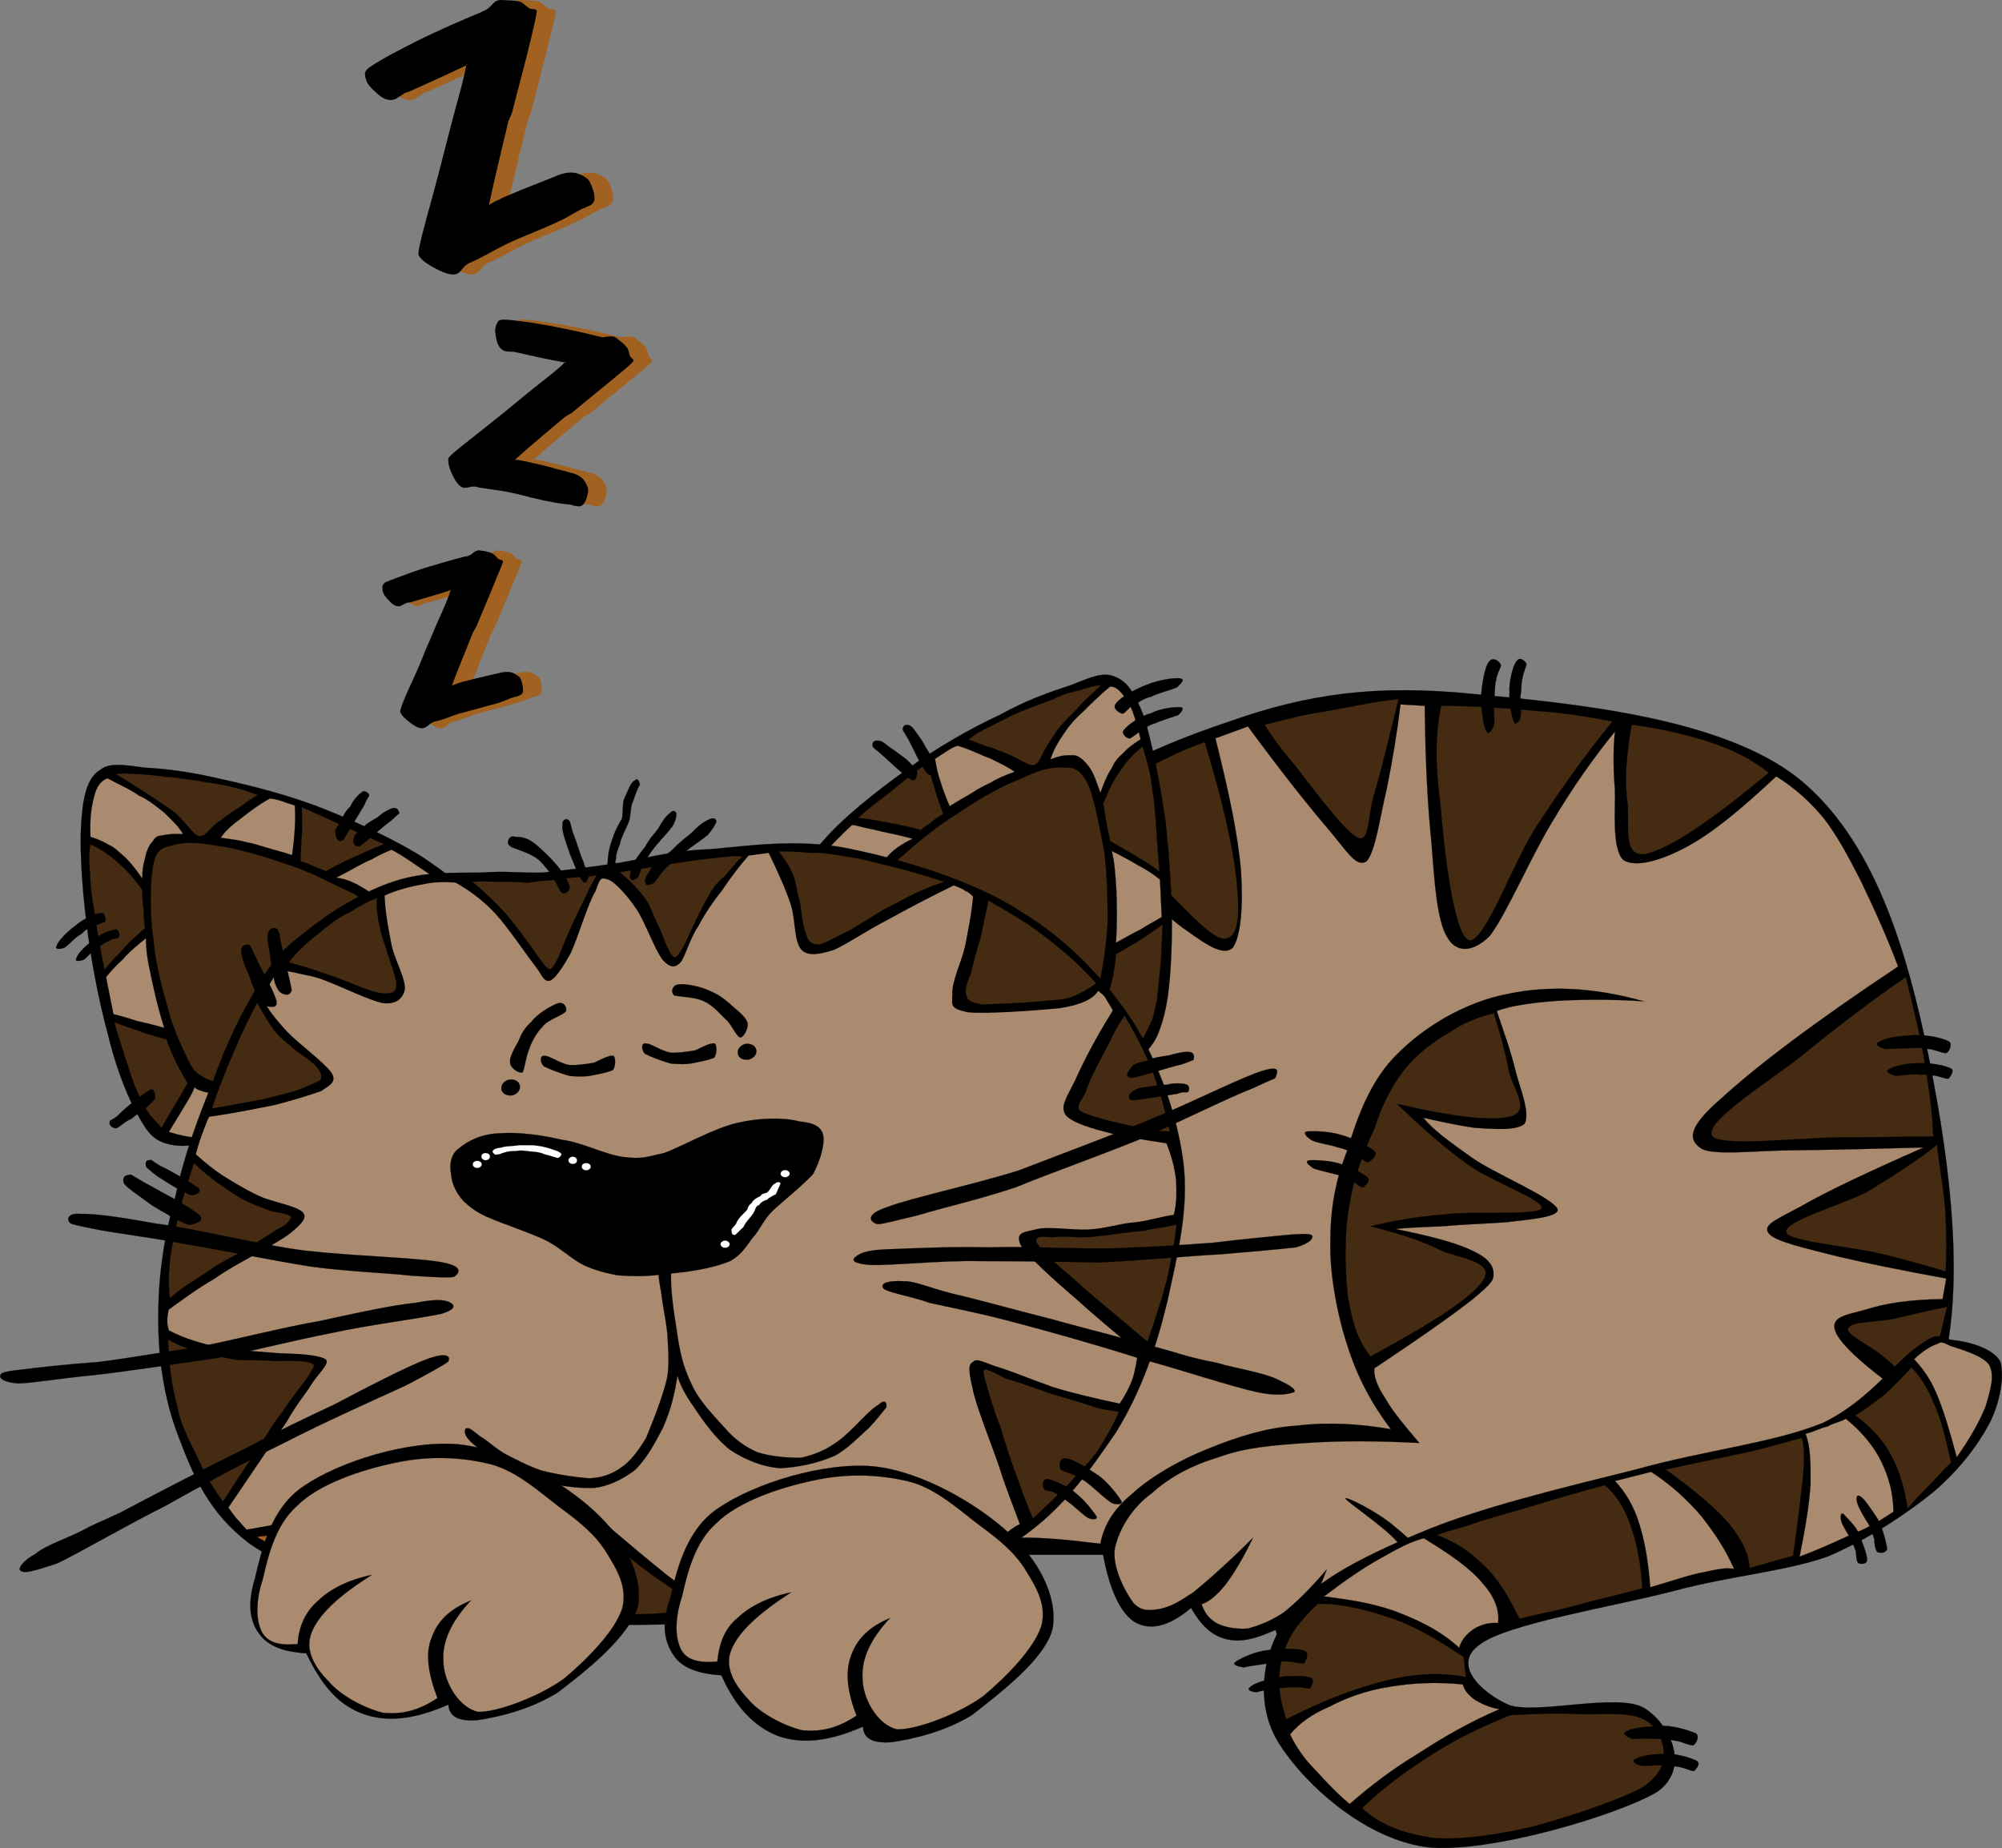 <?xml version="1.0"?><svg width="446.379" height="412.104" xmlns="http://www.w3.org/2000/svg">
 <rect width="100%" height="100%" fill="#808080" stroke="none"/>
 <title>Boomer the cat</title>

 <g>
  <title>Layer 1</title>
  <g id="g5">
   <path fill="#a16121" fill-rule="evenodd" id="path7" d="m100.885,160.976c-0.51,0.204 -0.919,0.51 -1.226,0.818c-0.409,0.306 -0.613,0.509 -0.919,0.509c-0.715,0.307 -1.737,-0.102 -3.065,-1.124c-1.328,-1.022 -2.042,-1.736 -2.248,-2.451c-0.103,-0.308 0.612,-2.044 1.941,-5.21c1.43,-3.065 2.656,-5.824 3.677,-8.275c0.92,-2.247 2.044,-5.109 3.577,-8.48c1.43,-3.269 2.145,-5.108 2.043,-5.414c0,0 0,0.101 0.102,0.204c0.102,0 0,0.102 -0.206,0.102c-3.063,1.022 -6.129,1.839 -8.887,2.657c-0.512,0.102 -0.715,0.102 -0.818,0.102c-0.103,0.102 -0.306,0.205 -0.612,0.307c-0.307,0.204 -0.511,0.307 -0.715,0.408c-0.817,0.205 -1.532,-0.101 -2.35,-0.918c-0.818,-0.818 -1.328,-1.533 -1.636,-2.248c-0.101,-0.409 -0.101,-0.817 -0.101,-1.226c0.101,-0.409 0.409,-0.612 0.715,-0.919c0.613,-0.205 1.736,-0.715 3.474,-1.329c1.634,-0.612 3.37,-1.226 4.902,-1.736c3.065,-0.92 6.131,-1.838 9.298,-2.656c0.409,0 0.715,-0.103 0.817,-0.206c0.307,0 0.613,-0.203 1.021,-0.612c0.409,-0.306 0.714,-0.409 0.918,-0.511c0.205,-0.102 0.715,0 1.533,0.103c0.817,0.205 1.328,0.306 1.533,0.409c0.409,0.103 0.715,0.409 1.124,0.818c0.305,0.306 0.409,0.51 0.511,0.51l0,0c0,0.103 0.203,0.103 0.51,0.205c0.206,0 0.409,0.103 0.512,0.307c0.103,0.205 -0.512,1.635 -1.636,4.292c-1.124,2.757 -2.553,6.231 -4.29,10.318c-0.205,0.409 -0.409,0.817 -0.714,1.226c-3.168,7.867 -4.701,11.851 -4.701,12.056c0,-0.205 0.614,-0.409 1.839,-0.817c0.206,0 0.308,-0.103 0.308,-0.103c2.042,-0.51 3.983,-1.021 5.823,-1.43c1.84,-0.409 2.759,-0.612 2.657,-0.612c1.226,-0.306 2.35,-0.306 3.167,0.102c0.918,0.511 1.531,0.919 1.735,1.532c0.205,0.92 0.307,1.635 0.307,2.248c0,0.614 -0.307,1.022 -1.021,1.226c-0.206,0.103 -0.409,0.205 -0.613,0.205c-0.308,0.102 -0.511,0.102 -0.615,0.204c-0.305,0 -0.714,0.205 -1.429,0.511c-0.817,0.307 -1.43,0.51 -1.941,0.715c-0.817,0.204 -2.248,0.612 -4.087,1.124c-1.941,0.51 -3.474,0.918 -4.598,1.226c-0.612,0.204 -1.533,0.51 -2.553,0.919c-1.124,0.409 -1.839,0.612 -2.248,0.715c-0.201,-0.006 -0.509,0.097 -0.815,0.199l0,0z"/>
   <path fill="#a16121" fill-rule="evenodd" id="path9" d="m110.49,108.566c-0.614,-0.102 -1.226,-0.102 -1.738,0.102c-0.509,0.103 -0.817,0.103 -1.226,0.103c-0.816,-0.205 -1.633,-1.124 -2.451,-2.861c-0.715,-1.634 -1.022,-2.86 -0.919,-3.678c0.102,-0.409 1.635,-1.736 4.802,-4.188c3.064,-2.452 5.823,-4.597 8.069,-6.437c2.248,-1.839 4.904,-4.086 8.172,-6.64c3.271,-2.554 5.007,-4.086 5.11,-4.393c-0.104,0.204 -0.104,0.204 0,0.306c0.102,0 0,0 -0.307,-0.102c-3.68,-0.613 -7.152,-1.431 -10.422,-2.146c-0.51,-0.103 -0.816,-0.206 -0.918,-0.206c-0.104,0 -0.409,0 -0.817,0c-0.307,-0.101 -0.613,0 -0.818,-0.101c-0.918,-0.205 -1.634,-0.92 -1.941,-2.146c-0.409,-1.328 -0.51,-2.349 -0.409,-3.166c0.104,-0.512 0.308,-0.92 0.512,-1.227c0.305,-0.409 0.715,-0.511 1.226,-0.511c0.817,0 2.144,0.102 4.189,0.409c2.042,0.205 4.086,0.614 5.925,0.92c3.677,0.714 7.255,1.43 10.83,2.35c0.511,0.101 0.817,0.204 0.919,0.204c0.307,0.102 0.816,0 1.431,-0.103c0.612,0 1.021,-0.101 1.226,0c0.203,0 0.715,0.308 1.431,0.92c0.817,0.612 1.225,1.021 1.327,1.226c0.409,0.307 0.614,0.817 0.715,1.328c0.205,0.614 0.205,0.92 0.308,0.92l0,0c0,0.101 0.101,0.204 0.307,0.409c0.305,0.101 0.409,0.408 0.409,0.612c0,0.205 -1.33,1.43 -3.986,3.575c-2.553,2.146 -5.925,4.803 -9.808,8.072c-0.409,0.204 -0.918,0.512 -1.431,0.817c-7.458,6.231 -11.238,9.502 -11.238,9.706c0,-0.204 0.819,-0.102 2.248,0.204c0.206,0 0.409,0.103 0.409,0.103c2.35,0.511 4.598,1.021 6.64,1.635c2.045,0.51 3.169,0.817 3.065,0.817c1.43,0.307 2.554,0.919 3.167,1.839c0.613,0.919 0.919,1.736 0.816,2.451c-0.203,1.023 -0.406,1.839 -0.816,2.453c-0.409,0.612 -0.919,0.919 -1.737,0.715c-0.204,0 -0.509,-0.103 -0.715,-0.103c-0.307,-0.204 -0.612,-0.204 -0.715,-0.204c-0.305,-0.103 -0.918,-0.103 -1.736,-0.205c-0.921,-0.204 -1.738,-0.204 -2.35,-0.409c-0.921,-0.103 -2.554,-0.51 -4.7,-1.021c-2.248,-0.613 -4.087,-1.022 -5.312,-1.227c-0.817,-0.204 -1.839,-0.306 -3.167,-0.509c-1.329,-0.205 -2.146,-0.308 -2.657,-0.409c-0.307,0.001 -0.614,-0.102 -0.919,-0.204l0,0z"/>
   <path fill="#a16121" fill-rule="evenodd" id="path11" d="m108.958,58.607c-0.715,0.306 -1.33,0.818 -1.635,1.33c-0.512,0.612 -0.818,0.918 -1.227,1.123c-1.021,0.409 -2.553,0 -4.699,-1.123c-2.146,-1.124 -3.372,-2.147 -3.883,-3.065c-0.203,-0.512 0.409,-3.168 1.736,-8.072c1.329,-4.904 2.556,-9.297 3.577,-12.975c0.817,-3.576 1.941,-8.071 3.372,-13.282c1.429,-5.21 2.144,-7.969 1.941,-8.376c0.103,0.204 0.103,0.307 0.203,0.204c0.103,0 0,0.103 -0.409,0.306c-4.29,2.044 -8.582,3.985 -12.463,5.722c-0.716,0.204 -1.022,0.307 -1.124,0.409c-0.205,0.103 -0.409,0.307 -0.92,0.613c-0.307,0.205 -0.613,0.409 -0.92,0.614c-1.123,0.51 -2.349,0.306 -3.678,-0.715c-1.328,-1.125 -2.35,-2.044 -2.758,-3.065c-0.308,-0.613 -0.511,-1.226 -0.511,-1.737c0,-0.613 0.409,-1.021 0.919,-1.43c0.817,-0.612 2.35,-1.533 4.7,-2.86c2.35,-1.227 4.7,-2.453 6.948,-3.577c4.29,-2.042 8.683,-3.983 13.077,-5.822c0.612,-0.306 1.021,-0.511 1.123,-0.511c0.409,-0.204 0.819,-0.512 1.431,-1.124c0.613,-0.612 0.918,-0.919 1.226,-1.021c0.307,-0.205 1.022,-0.205 2.248,-0.103c1.225,0 2.042,0.103 2.349,0.205c0.614,0 1.226,0.408 1.738,0.919c0.612,0.409 0.918,0.715 1.021,0.715l0,0c0,0.102 0.204,0 0.613,0.102c0.409,0 0.717,0.103 0.92,0.307c0.204,0.306 -0.409,2.554 -1.431,6.845c-1.021,4.29 -2.452,9.603 -4.085,15.937c-0.206,0.614 -0.409,1.227 -0.715,1.941c-3.065,12.362 -4.495,18.595 -4.394,18.799c-0.101,-0.103 0.715,-0.715 2.452,-1.43c0.307,-0.204 0.51,-0.306 0.51,-0.306c2.862,-1.227 5.62,-2.35 8.276,-3.371c2.555,-1.022 3.883,-1.533 3.779,-1.533c1.738,-0.715 3.372,-0.92 4.702,-0.512c1.429,0.512 2.347,1.124 2.757,1.941c0.613,1.226 0.919,2.248 1.021,3.167c0.101,1.021 -0.204,1.634 -1.226,2.145c-0.306,0.103 -0.511,0.204 -0.817,0.409c-0.509,0.102 -0.817,0.306 -0.918,0.306c-0.308,0.205 -1.023,0.612 -2.045,1.124c-1.021,0.613 -1.941,1.124 -2.657,1.43c-1.021,0.511 -3.064,1.43 -5.721,2.554c-2.861,1.124 -4.904,2.044 -6.436,2.759c-1.022,0.511 -2.249,1.124 -3.678,1.941c-1.533,0.817 -2.555,1.327 -3.167,1.635c-0.307,0.099 -0.714,0.305 -1.122,0.508l0,0z"/>
   <path fill-rule="evenodd" id="path13" d="m96.696,160.976c-0.51,0.204 -0.918,0.51 -1.225,0.818c-0.409,0.306 -0.716,0.509 -0.92,0.509c-0.715,0.307 -1.736,-0.102 -3.065,-1.124c-1.327,-1.021 -2.042,-1.736 -2.247,-2.451c-0.103,-0.308 0.511,-2.044 1.941,-5.21c1.43,-3.065 2.656,-5.824 3.575,-8.275c1.023,-2.247 2.146,-5.109 3.679,-8.48c1.431,-3.269 2.146,-5.108 2.043,-5.414c0,0.204 0.103,0.204 0.103,0.204c0.103,0 0,0.102 -0.204,0.102c-3.167,1.022 -6.13,1.839 -8.889,2.657c-0.511,0.102 -0.714,0.102 -0.817,0.102c-0.101,0.102 -0.306,0.205 -0.612,0.307c-0.306,0.204 -0.512,0.307 -0.715,0.408c-0.817,0.205 -1.532,-0.101 -2.35,-0.918c-0.817,-0.818 -1.43,-1.533 -1.633,-2.248c-0.103,-0.409 -0.103,-0.817 -0.103,-1.226c0.103,-0.409 0.307,-0.612 0.715,-0.919c0.612,-0.205 1.736,-0.715 3.474,-1.329c1.633,-0.612 3.371,-1.226 4.904,-1.736c3.064,-0.92 6.129,-1.838 9.296,-2.656c0.409,0 0.715,-0.103 0.817,-0.206c0.205,0 0.613,-0.203 1.022,-0.612c0.409,-0.306 0.715,-0.409 0.919,-0.511c0.205,-0.102 0.715,0 1.531,0.103c0.817,0.205 1.33,0.306 1.533,0.409c0.409,0.103 0.715,0.409 1.124,0.818c0.308,0.306 0.409,0.51 0.511,0.51l0,0c0,0.103 0.205,0.103 0.409,0.205c0.307,0 0.511,0.103 0.613,0.307c0.102,0.205 -0.51,1.635 -1.634,4.292c-1.124,2.757 -2.556,6.231 -4.291,10.318c-0.205,0.409 -0.409,0.817 -0.715,1.226c-3.168,7.867 -4.802,11.851 -4.701,12.056c0,-0.205 0.614,-0.409 1.84,-0.817c0.204,0 0.306,-0.103 0.306,-0.103c2.042,-0.51 3.984,-1.021 5.823,-1.43c1.839,-0.409 2.759,-0.612 2.657,-0.612c1.226,-0.306 2.35,-0.306 3.167,0.102c0.918,0.511 1.533,0.919 1.634,1.532c0.306,0.92 0.409,1.635 0.409,2.248c0,0.614 -0.306,1.022 -1.021,1.226c-0.205,0.103 -0.409,0.205 -0.613,0.205c-0.308,0.102 -0.511,0.102 -0.613,0.204c-0.307,0 -0.715,0.205 -1.431,0.511c-0.817,0.307 -1.431,0.51 -1.941,0.715c-0.817,0.204 -2.248,0.612 -4.087,1.124c-1.941,0.51 -3.474,0.918 -4.597,1.226c-0.715,0.204 -1.533,0.51 -2.554,0.919c-1.124,0.409 -1.838,0.612 -2.248,0.715c-0.204,-0.006 -0.512,0.097 -0.819,0.199l0,0z"/>
   <path fill-rule="evenodd" id="path15" d="m106.301,108.566c-0.614,-0.102 -1.226,-0.102 -1.738,0.102c-0.51,0.103 -0.918,0.103 -1.225,0.103c-0.817,-0.205 -1.635,-1.124 -2.452,-2.861c-0.817,-1.634 -1.021,-2.86 -0.919,-3.678c0.102,-0.409 1.634,-1.736 4.802,-4.188c3.065,-2.452 5.823,-4.597 8.071,-6.437c2.247,-1.839 4.903,-4.086 8.174,-6.64c3.269,-2.554 5.005,-4.086 5.005,-4.393c0,0.204 0,0.204 0.102,0.306c-0.102,0 -0.204,0 -0.409,-0.102c-3.575,-0.613 -7.152,-1.431 -10.318,-2.146c-0.511,-0.103 -0.817,-0.206 -0.919,-0.206c-0.102,0 -0.409,0 -0.817,0c-0.307,-0.101 -0.613,0 -0.92,-0.101c-0.919,-0.205 -1.531,-0.92 -1.941,-2.146c-0.306,-1.328 -0.511,-2.349 -0.306,-3.166c0.101,-0.512 0.306,-0.92 0.51,-1.227c0.206,-0.409 0.715,-0.511 1.226,-0.511c0.817,0 2.146,0.102 4.189,0.409c2.042,0.205 4.085,0.614 5.925,0.92c3.678,0.714 7.254,1.43 10.829,2.35c0.511,0.101 0.817,0.204 0.92,0.204c0.307,0.102 0.818,0 1.43,-0.103c0.613,0 0.92,-0.101 1.226,0c0.205,0 0.715,0.308 1.431,0.92c0.817,0.612 1.226,1.021 1.327,1.226c0.409,0.307 0.614,0.817 0.715,1.328c0.206,0.614 0.206,0.92 0.308,0.92l0,0c0,0.101 0.101,0.204 0.307,0.409c0.305,0.101 0.409,0.408 0.409,0.612c0,0.205 -1.33,1.43 -3.986,3.575c-2.553,2.146 -5.925,4.803 -9.808,8.072c-0.407,0.204 -0.918,0.512 -1.429,0.817c-7.459,6.231 -11.238,9.502 -11.238,9.706c0,-0.204 0.714,-0.102 2.146,0.204c0.307,0 0.51,0.103 0.51,0.103c2.351,0.511 4.598,1.021 6.641,1.635c2.043,0.51 3.167,0.817 3.064,0.817c1.431,0.307 2.556,0.919 3.169,1.839c0.612,0.919 0.918,1.736 0.817,2.451c-0.206,1.023 -0.409,1.839 -0.817,2.453c-0.409,0.612 -0.921,0.919 -1.738,0.715c-0.203,0 -0.51,-0.103 -0.715,-0.103c-0.409,-0.204 -0.612,-0.204 -0.715,-0.204c-0.305,-0.103 -0.918,-0.103 -1.735,-0.205c-1.022,-0.204 -1.736,-0.204 -2.35,-0.409c-0.918,-0.103 -2.555,-0.51 -4.801,-1.021c-2.248,-0.613 -3.985,-1.022 -5.211,-1.227c-0.817,-0.204 -1.838,-0.306 -3.167,-0.509c-1.327,-0.205 -2.145,-0.308 -2.656,-0.409c-0.311,0.001 -0.617,-0.102 -0.923,-0.204l0,0z"/>
   <path fill-rule="evenodd" id="path17" d="m104.768,58.607c-0.715,0.306 -1.33,0.818 -1.635,1.33c-0.51,0.612 -0.817,0.918 -1.226,1.123c-1.021,0.409 -2.554,0 -4.699,-1.123c-2.145,-1.124 -3.474,-2.147 -3.882,-3.065c-0.204,-0.512 0.409,-3.168 1.737,-8.072c1.328,-4.904 2.554,-9.297 3.473,-12.975c0.92,-3.576 2.044,-8.071 3.474,-13.282c1.429,-5.21 2.043,-7.969 1.941,-8.376c0.102,0.204 0.102,0.307 0.205,0.204c0.102,0 0,0.103 -0.41,0.306c-4.29,2.044 -8.582,3.985 -12.463,5.722c-0.715,0.204 -1.022,0.307 -1.124,0.409c-0.205,0.103 -0.409,0.307 -0.92,0.613c-0.409,0.205 -0.613,0.409 -0.919,0.614c-1.124,0.51 -2.35,0.306 -3.679,-0.715c-1.328,-1.125 -2.349,-2.044 -2.859,-3.065c-0.204,-0.613 -0.41,-1.226 -0.41,-1.737c0,-0.613 0.41,-1.021 0.92,-1.43c0.817,-0.612 2.349,-1.533 4.699,-2.86c2.35,-1.227 4.701,-2.453 6.948,-3.577c4.291,-2.042 8.582,-3.983 13.078,-5.822c0.612,-0.306 1.021,-0.511 1.124,-0.511c0.409,-0.204 0.818,-0.512 1.429,-1.124c0.512,-0.612 0.921,-0.919 1.227,-1.021c0.306,-0.205 1.021,-0.205 2.248,-0.103c1.226,0 2.042,0.103 2.35,0.205c0.613,0 1.225,0.408 1.737,0.919c0.612,0.409 0.817,0.715 1.021,0.715l0,0c0,0.102 0.206,0 0.615,0.102c0.409,0 0.715,0.103 0.918,0.307c0.104,0.306 -0.409,2.554 -1.429,6.845c-1.021,4.29 -2.453,9.603 -4.087,15.937c-0.204,0.614 -0.511,1.227 -0.817,1.941c-2.963,12.362 -4.392,18.595 -4.292,18.799c-0.101,-0.103 0.715,-0.715 2.452,-1.43c0.307,-0.204 0.511,-0.306 0.511,-0.306c2.861,-1.227 5.62,-2.35 8.275,-3.371c2.554,-1.022 3.883,-1.533 3.78,-1.533c1.737,-0.715 3.371,-0.92 4.7,-0.512c1.429,0.512 2.35,1.124 2.759,1.941c0.612,1.226 0.918,2.248 1.021,3.167c0.104,1.021 -0.205,1.634 -1.226,2.145c-0.305,0.103 -0.612,0.204 -0.918,0.409c-0.409,0.102 -0.715,0.306 -0.817,0.306c-0.409,0.205 -1.023,0.612 -2.043,1.124c-1.022,0.613 -1.941,1.124 -2.657,1.43c-1.021,0.511 -3.065,1.43 -5.823,2.554c-2.759,1.124 -4.904,2.044 -6.335,2.759c-1.021,0.511 -2.247,1.124 -3.678,1.941c-1.533,0.817 -2.554,1.327 -3.166,1.635c-0.311,0.099 -0.719,0.305 -1.128,0.508l0,0z"/>
   <path fill-rule="evenodd" stroke="#000000" stroke-width="0.036" stroke-miterlimit="10" id="path19" d="m179.348,254.149c12.669,-26.769 26.768,-47.405 42.706,-63.036c15.73,-15.834 34.02,-24.212 52.101,-30.24c17.573,-6.231 32.897,-8.275 54.249,-6.13c21.251,2.044 55.17,5.006 72.538,18.798c16.855,13.588 24.211,38.006 29.116,62.216c4.803,23.806 10.014,59.87 -0.919,79.792c-11.342,19.615 -48.631,30.343 -66.611,37.288c-18.494,6.438 -32.082,7.256 -42.297,2.046l0,0c-3.473,0.407 -7.149,2.042 -10.625,4.494c-3.78,2.45 -7.355,5.721 -11.136,10.216l0,0c-3.473,1.43 -6.027,1.84 -8.48,0.818c-2.247,-1.023 -4.393,-3.473 -5.617,-6.948l0,0c-4.496,2.045 -7.766,2.86 -11.033,2.045c-3.271,-0.817 -5.723,-3.271 -7.765,-6.948l0,0c-5.107,4.29 -9.094,5.006 -12.363,3.268c-3.269,-1.837 -5.823,-7.252 -7.254,-15.117l0,0l-38.004,0l0,0c-9.502,-30.855 -19.002,-61.708 -28.606,-92.562l0,0z"/>
   <path fill="#442b11" fill-rule="evenodd" stroke="#000000" stroke-width="0.036" stroke-miterlimit="10" id="path21" d="m236.229,182.941c5.109,1.635 10.22,4.701 16.552,9.196c6.232,4.086 15.429,16.243 19.719,17.161c3.677,0.41 3.984,-4.903 3.27,-12.36c-0.716,-7.458 -2.962,-17.674 -7.152,-31.465l0,0c-5.925,2.042 -11.238,5.004 -16.756,7.763c-5.414,3.065 -10.624,5.925 -15.633,9.705l0,0z"/>
   <path fill="#442b11" fill-rule="evenodd" stroke="#000000" stroke-width="0.036" stroke-miterlimit="10" id="path23" d="m281.999,161.589c0.817,1.532 3.167,4.904 6.64,8.991c3.271,4.086 11.139,15.018 14.204,16.244c2.655,1.021 2.042,-5.109 3.677,-10.114c1.532,-5.209 3.165,-12.158 5.313,-20.842l0,0c-6.335,0.715 -11.953,2.044 -16.858,2.861c-5.108,0.715 -9.298,2.042 -12.976,2.86l0,0z"/>
   <path fill="#442b11" fill-rule="evenodd" stroke="#000000" stroke-width="0.036" stroke-miterlimit="10" id="path25" d="m321.334,157.4c7.766,0 14.405,0.512 21.046,1.124c6.232,0.409 11.951,1.329 17.162,2.35l0,0c-5.618,6.845 -10.93,14.201 -16.345,22.476c-5.721,8.275 -11.852,26.666 -15.631,26.357c-3.578,-1.125 -5.723,-21.759 -6.438,-30.75c-1.225,-8.581 -1.021,-16.142 0.206,-21.557l0,0z"/>
   <path fill="#442b11" fill-rule="evenodd" stroke="#000000" stroke-width="0.036" stroke-miterlimit="10" id="path27" d="m363.833,161.589c6.947,0.92 13.181,2.453 18.288,4.189c5.209,1.839 8.888,3.883 12.261,6.54l0,0c-12.977,10.829 -22.068,16.857 -27.279,18.082c-5.416,1.022 -3.779,-6.334 -4.187,-11.033c-0.716,-4.905 -0.412,-10.83 0.917,-17.778l0,0z"/>
   <path fill="#442b11" fill-rule="evenodd" stroke="#000000" stroke-width="0.036" stroke-miterlimit="10" id="path29" d="m333.081,225.951c-3.473,0.817 -6.846,2.145 -10.112,4.392c-3.679,2.148 -7.153,4.803 -10.014,8.378c-2.655,3.578 -4.8,7.561 -6.436,12.771c-2.246,4.905 -4.494,10.32 -5.518,16.653c-1.327,6.233 -1.122,14.714 -0.51,20.741c0.917,5.72 2.248,10.113 5.107,13.585l0,0c14.304,-7.762 22.579,-13.075 25.234,-17.163c2.35,-4.085 -5.617,-4.697 -9.706,-6.538c-4.188,-2.145 -9.5,-3.779 -15.528,-5.313l0,0c4.496,-1.122 10.113,-2.145 16.448,-2.654c6.232,-0.818 20.536,0.305 21.658,-1.331c0.716,-1.837 -10.828,-5.822 -16.14,-9.603c-5.519,-3.883 -10.729,-8.58 -16.042,-13.69l0,0c12.977,2.963 21.557,3.985 25.748,2.657c4.084,-1.532 -0.412,-6.742 -0.921,-10.522c-0.713,-3.678 -1.938,-8.173 -3.268,-12.363l0,0z"/>
   <path fill="#442b11" fill-rule="evenodd" stroke="#000000" stroke-width="0.036" stroke-miterlimit="10" id="path31" d="m424.928,217.88c1.84,7.252 3.271,13.383 4.29,19.513c1.022,5.925 1.635,11.136 1.84,16.041l0,0c-5.822,0 -12.771,0.203 -20.841,0.203c-8.48,0 -27.177,2.248 -28.503,-0.407c-1.636,-3.271 12.972,-12.159 20.228,-17.981c7.15,-5.823 14.813,-11.749 22.986,-17.369l0,0z"/>
   <path fill="#442b11" fill-rule="evenodd" stroke="#000000" stroke-width="0.036" stroke-miterlimit="10" id="path33" d="m431.875,255.271c-4.495,3.678 -9.705,6.846 -15.223,10.321c-5.925,3.164 -18.901,6.64 -18.388,9.192c0.202,2.045 15.117,3.271 21.146,4.803c5.825,1.43 10.625,2.758 14.405,3.984l0,0c0.206,-3.577 0.206,-7.662 0,-12.26c-0.205,-4.801 -1.224,-10.012 -1.94,-16.04l0,0z"/>
   <path fill="#442b11" fill-rule="evenodd" stroke="#000000" stroke-width="0.036" stroke-miterlimit="10" id="path35" d="m434.123,291.438c-4.394,0.817 -8.378,1.84 -11.953,2.657c-4.088,0.818 -9.705,0.51 -10.115,2.248c-0.51,1.327 5.415,3.88 8.274,6.538c2.861,2.247 5.621,5.414 8.687,8.377l0,0c1.225,-4.905 2.45,-8.99 3.268,-12.26c0.817,-3.472 1.429,-5.72 1.839,-7.56l0,0z"/>
   <path fill="#aa8b6f" fill-rule="evenodd" stroke="#000000" stroke-width="0.036" stroke-miterlimit="10" id="path37" d="m316.451,321.781c-9.501,-0.512 -17.776,-0.512 -25.233,0c-7.562,0.511 -13.589,1.021 -19.209,3.065c-6.131,1.838 -11.033,4.394 -15.121,8.07c-4.494,3.271 -7.252,7.865 -8.275,12.158c-0.814,4.086 2.248,9.911 4.089,12.36c1.839,1.942 3.472,1.738 6.027,1.331c2.247,-0.514 3.78,-1.331 7.354,-3.681c3.476,-2.86 7.766,-6.641 13.281,-12.155l0,0c-2.043,4.29 -4.188,7.865 -6.025,10.317c-1.84,2.35 -3.78,3.986 -5.415,4.495l0,0c0.612,1.838 1.635,3.27 3.473,4.29c1.635,0.817 4.189,1.327 6.845,1.126c2.248,-0.616 4.903,-1.533 7.969,-3.578c2.962,-2.347 6.026,-5.412 9.604,-9.603l0,0c0,0 -1.84,5.415 -4.189,8.582c-2.248,3.065 -4.903,3.781 -4.903,3.781l0,0c2.758,4.29 5.413,6.332 7.969,6.538c2.35,-0.309 3.574,-3.271 7.252,-6.131c3.577,-2.963 12.363,-8.07 14.203,-11.034c1.327,-3.371 -1.942,-5.107 -4.7,-7.967c-2.761,-3.271 -11.546,-9.093 -11.443,-9.605c0,-0.51 7.253,2.963 11.136,6.438c3.678,2.86 7.152,6.845 10.831,11.542l0,0c4.7,2.762 10.522,4.295 17.471,3.781c6.842,-0.51 12.973,-2.655 23.905,-6.435c10.931,-4.089 29.116,-10.523 40.354,-16.552c10.729,-6.026 18.491,-12.771 23.701,-19.82l0,0c-10.011,-7.15 -16.141,-12.258 -17.98,-15.733c-1.736,-3.78 2.145,-4.085 6.54,-5.313c4.085,-1.328 9.398,-2.248 17.163,-2.35l0,0l0.817,-4.596l0,0c-9.504,-1.737 -17.676,-3.372 -24.11,-4.905c-6.846,-1.737 -13.794,-3.271 -15.327,-5.005c-1.734,-1.943 1.229,-3.065 6.948,-6.13c5.618,-3.271 14.917,-7.664 27.481,-13.181l0,0c-10.726,0.307 -20.023,0.512 -28.299,0.614c-8.58,0 -18.594,1.328 -21.351,-0.41c-2.862,-1.939 -3.065,-4.598 4.493,-11.136c7.46,-6.845 20.23,-16.652 39.436,-29.423l0,0c-2.859,-7.56 -5.822,-13.893 -8.48,-19.41c-2.859,-5.619 -5.107,-9.705 -7.967,-13.485c-3.168,-3.882 -6.742,-7.049 -10.729,-9.501l0,0c-7.763,7.254 -13.996,12.464 -19.818,15.632c-6.027,3.269 -11.545,4.699 -14.202,3.065c-2.655,-2.247 -1.838,-11.136 -1.94,-15.631c-0.407,-5.007 -0.407,-9.093 0,-13.078l0,0c-4.804,5.926 -9.501,12.566 -14.098,20.332c-4.701,7.764 -10.219,20.637 -13.794,25.232c-3.982,3.985 -7.663,3.678 -9.5,0.308c-2.248,-3.575 -2.86,-12.157 -3.475,-20.636c-0.919,-8.684 -1.431,-19.004 -1.533,-30.957l0,0l-5.413,-0.306l0,0c-0.817,6.641 -1.84,12.771 -3.064,18.798c-1.431,5.823 -2.556,14.405 -4.599,16.245c-2.247,1.225 -4.088,-2.044 -8.274,-7.049c-4.394,-5.109 -10.421,-12.67 -18.084,-23.09l0,0l-7.252,2.656l0,0c3.063,12.159 5.107,21.965 5.719,29.832c0.512,7.868 -0.102,14.404 -1.84,16.856c-2.042,1.94 -5.821,-0.612 -10.215,-3.78c-5.006,-3.269 -12.158,-11.442 -17.471,-15.017c-5.413,-4.087 -10.01,-6.335 -14.2,-7.867l0,0c-8.07,6.641 -15.018,13.383 -21.249,21.351c-6.436,7.561 -11.646,16.346 -16.447,24.826c-4.905,8.276 -8.89,16.346 -12.362,24.621l0,0l27.584,88.781l0,0c4.7,-0.817 10.319,-1.533 16.039,-1.327c5.618,-0.206 12.158,0.51 18.799,1.327l0,0c0.714,-3.883 2.758,-7.56 6.948,-11.032c4.084,-3.781 10.522,-7.562 16.957,-10.116c6.232,-2.556 13.078,-4.804 20.126,-5.211c6.742,-0.817 13.793,-0.41 20.74,0.819l0,0c-4.19,-5.519 -7.56,-11.752 -9.708,-18.696c-2.348,-7.051 -3.982,-16.246 -3.78,-23.294c0,-7.256 1.125,-13.588 3.78,-20.229c2.148,-7.256 5.214,-15.733 11.139,-21.456c5.925,-6.028 15.019,-11.542 24.519,-13.382c9.195,-1.94 19.205,-1.533 30.446,1.635l0,0c-7.561,-0.51 -13.896,-0.41 -19.414,-0.103c-5.411,0.408 -10.009,1.023 -13.383,2.248l0,0c1.636,4.902 3.168,8.99 4.191,13.383c1.122,4.19 3.267,9.298 2.042,11.75c-1.841,1.735 -7.56,1.123 -11.238,0.918c-4.19,-0.612 -9.298,-1.735 -11.34,-2.248c-1.94,-0.407 -1.94,-0.407 0,0l0,0c1.939,2.556 5.617,5.211 10.625,8.789c5.005,3.574 17.471,8.682 19.206,11.439c1.125,2.046 -7.459,2.556 -11.136,3.065c-3.985,0.308 -7.663,0.41 -11.85,0.715c-4.089,0.41 -8.584,0.309 -13.079,0.817l0,0c7.56,1.533 13.181,2.963 16.858,4.7c3.473,1.533 5.005,3.271 5.005,5.211c0.103,1.532 -0.51,2.247 -4.598,5.721c-4.598,3.577 -11.646,8.582 -21.966,15.428l0,0c-0.203,1.737 0.614,3.985 2.452,6.743c1.533,2.761 4.191,5.929 7.561,9.913l0,0z"/>
   <path fill="black" fill-rule="evenodd" stroke="#000000" stroke-width="0.036" stroke-miterlimit="10" id="path39" d="m175.669,199.389c0.613,-3.166 3.168,-7.049 7.663,-11.646c4.29,-5.108 11.954,-11.238 18.696,-16.039c6.539,-4.802 14.405,-9.297 20.841,-12.259c6.027,-3.372 11.44,-5.21 15.836,-6.642c4.187,-1.634 7.252,-3.166 10.01,-1.838c2.658,1.022 4.393,3.679 6.438,9.093c1.635,5.313 3.575,14.814 4.697,22.987c0.92,8.172 1.533,17.571 1.434,25.028c-0.104,6.845 -0.514,13.485 -1.637,17.98c-1.125,4.393 -2.246,7.05 -4.904,9.093c-2.963,1.839 -6.945,2.35 -12.36,1.942l0,0c-6.438,-10.933 -14.714,-19.516 -25.949,-25.747c-11.24,-6.334 -24.827,-10.316 -40.765,-11.952l0,0z"/>
   <path fill="#aa8b6f" fill-rule="evenodd" stroke="#000000" stroke-width="0.036" stroke-miterlimit="10" id="path41" d="m178.53,197.756c1.226,-2.145 2.656,-4.495 4.7,-6.642c1.839,-2.451 4.086,-4.699 6.742,-7.151l0,0c0.817,0 2.555,0.613 4.802,1.022c2.247,0.613 5.006,1.021 8.685,2.042l0,0c-2.146,1.124 -4.496,2.351 -6.231,4.803c-1.84,2.349 -3.883,4.802 -5.313,8.479l0,0c-3.576,-0.715 -6.641,-1.227 -8.786,-1.533c-2.35,-0.51 -3.882,-0.714 -4.599,-1.02l0,0z"/>
   <path fill="#442b11" fill-rule="evenodd" stroke="#000000" stroke-width="0.036" stroke-miterlimit="10" id="path43" d="m207.035,169.967c-3.781,2.656 -6.743,5.209 -9.299,7.252c-2.656,1.941 -4.801,3.679 -6.436,5.211l0,0c1.635,0.101 3.679,0.409 6.13,0.918c2.453,0.512 4.699,0.818 7.867,1.738l0,0c0.714,-0.614 1.328,-1.023 2.246,-1.635c0.716,-0.715 1.637,-1.226 2.759,-1.941l0,0c-0.919,-2.554 -1.635,-4.598 -2.145,-6.54c-0.715,-2.04 -0.816,-3.573 -1.122,-5.003l0,0z"/>
   <path fill="#aa8b6f" fill-rule="evenodd" stroke="#000000" stroke-width="0.036" stroke-miterlimit="10" id="path45" d="m213.471,166.29c-1.431,0.509 -2.349,1.225 -3.168,1.736c-0.817,0.511 -1.429,0.918 -1.838,1.226l0,0c0.307,1.328 0.409,2.757 1.124,4.699c0.51,1.736 1.227,3.678 2.145,5.824l0,0c1.635,-1.022 3.576,-2.146 5.007,-2.962c1.327,-0.92 2.555,-1.533 4.087,-2.248c1.43,-0.919 3.369,-1.738 5.411,-2.452l0,0c-1.734,-1.227 -3.164,-1.839 -5.411,-2.963c-2.249,-0.818 -4.702,-2.146 -7.357,-2.86l0,0z"/>
   <path fill="#442b11" fill-rule="evenodd" stroke="#000000" stroke-width="0.036" stroke-miterlimit="10" id="path47" d="m215.923,164.96c1.941,-1.736 4.698,-2.86 7.865,-4.495c3.166,-1.736 7.866,-3.372 10.932,-4.495c2.655,-1.43 4.495,-1.635 6.332,-2.145c1.943,-0.715 3.065,-0.818 4.496,-1.124l0,0c-1.94,2.042 -3.982,3.575 -5.721,5.72c-1.837,1.84 -3.883,3.78 -5.004,5.824c-1.229,1.636 -2.658,4.393 -3.169,5.517c-1.022,1.022 -1.022,0.919 -1.94,0.817c-1.432,-0.51 -2.962,-1.533 -4.597,-2.248c-1.635,-0.612 -3.167,-1.328 -4.597,-1.736c-1.634,-0.408 -3.166,-1.328 -4.597,-1.635l0,0z"/>
   <path fill="#aa8b6f" fill-rule="evenodd" stroke="#000000" stroke-width="0.036" stroke-miterlimit="10" id="path49" d="m247.49,153.11c-2.351,1.94 -4.188,3.78 -5.925,5.516c-1.841,1.636 -3.168,3.168 -4.393,5.007c-1.229,1.736 -2.35,3.781 -2.963,5.72l0,0c1.734,-0.714 3.267,-1.021 4.598,-0.918c1.225,-0.103 1.53,0.204 2.552,0.918c0.715,0.717 1.636,1.636 2.351,3.168c0.612,1.226 1.022,2.656 1.636,4.292l0,0c0.817,-2.248 1.532,-4.088 2.552,-5.519c0.715,-1.735 1.635,-2.554 2.76,-3.575c1.021,-1.124 2.248,-1.941 3.679,-2.862l0,0c-1.023,-3.881 -1.738,-6.742 -2.963,-8.581c-1.328,-1.838 -2.352,-3.269 -3.884,-3.166l0,0z"/>
   <path fill="#442b11" fill-rule="evenodd" stroke="#000000" stroke-width="0.036" stroke-miterlimit="10" id="path51" d="m254.743,166.493c-1.838,1.43 -3.473,3.065 -4.903,5.313c-1.635,2.145 -2.657,4.495 -3.883,7.458l0,0c0.408,1.327 0.309,2.759 0.817,4.292c0,1.225 0.613,2.554 0.716,3.984l0,0c2.248,1.328 4.495,2.554 6.332,3.677c1.841,1.124 3.271,2.044 4.7,3.167l0,0c-0.407,-4.904 -0.714,-9.296 -0.92,-12.77c-0.305,-3.78 -0.814,-6.334 -1.122,-8.787c-0.509,-2.451 -1.225,-4.699 -1.737,-6.334l0,0z"/>
   <path fill="#aa8b6f" fill-rule="evenodd" stroke="#000000" stroke-width="0.036" stroke-miterlimit="10" id="path53" d="m258.626,196.12l0.41,8.377l0,0c-1.331,0.817 -3.168,1.737 -4.7,2.757c-1.738,0.818 -3.575,1.943 -5.519,2.963l0,0c0.308,-4.496 0.205,-8.069 0.104,-11.543c-0.206,-3.472 -0.408,-6.436 -1.023,-8.887l0,0c2.148,1.021 4.293,2.248 6.028,3.269c1.839,0.919 3.269,1.941 4.7,3.064l0,0z"/>
   <path fill="#442b11" fill-rule="evenodd" stroke="#000000" stroke-width="0.036" stroke-miterlimit="10" id="path55" d="m259.237,206.132c-0.201,2.552 -0.201,5.416 -0.407,8.173c-0.204,2.452 -0.611,6.333 -0.817,8.48c-0.41,2.043 -0.611,2.86 -1.022,4.393c-0.612,1.225 -1.327,3.065 -2.145,4.393l0,0l-8.173,-8.173l0,0c0.613,-2.145 1.125,-4.088 1.532,-5.826c0.308,-1.94 0.51,-3.267 0.612,-4.8l0,0c1.532,-0.817 2.86,-1.738 4.803,-2.757c1.533,-1.023 3.678,-2.453 5.617,-3.883l0,0z"/>
   <path fill="#ffc080" fill-rule="evenodd" stroke="#000000" stroke-width="0.036" stroke-miterlimit="10" id="path57" d="m245.448,224.623c-0.41,0.714 -1.228,1.225 -2.453,1.942c-1.226,0.51 -3.168,0.815 -5.415,1.328l0,0c1.327,1.43 2.247,2.35 3.168,3.883c0.817,1.225 1.635,2.553 2.042,3.982l0,0c1.532,0.41 2.859,0.41 4.802,0c1.736,-0.408 3.679,-1.635 5.823,-2.86l0,0c-2.758,-2.452 -4.598,-4.803 -5.925,-5.925c-1.327,-1.636 -2.144,-2.043 -2.042,-2.35l0,0z"/>
   <path fill="#442b11" fill-rule="evenodd" stroke="#000000" stroke-width="0.036" stroke-miterlimit="10" id="path59" d="m236.048,225.951c2.657,-0.408 4.597,-1.328 6.232,-2.351c1.43,-1.225 2.042,-2.042 2.962,-4.8c0.715,-3.476 1.431,-8.071 1.738,-12.976c0,-5.106 -0.103,-10.317 -0.715,-15.629c-1.023,-5.313 -2.248,-12.259 -3.682,-15.324c-1.532,-3.167 -3.165,-3.883 -5.309,-3.679c-2.658,-0.307 -5.724,0.512 -9.606,2.453c-4.289,1.532 -9.498,4.597 -13.994,7.663c-4.598,2.757 -9.604,6.946 -12.26,9.398c-2.758,1.94 -2.349,3.064 -3.473,4.496c-1.33,1.43 -2.555,3.166 -3.679,4.801l0,0c4.903,1.533 9.604,2.86 14.098,4.802c4.293,1.529 8.379,3.268 12.26,5.618c3.781,2.35 7.865,5.72 10.726,8.48c2.556,2.552 3.986,4.902 4.702,7.048l0,0z"/>
   <path fill-rule="evenodd" stroke="#000000" stroke-width="0.036" stroke-miterlimit="10" id="path61" d="m207.647,168.638c-0.817,-1.225 -1.532,-2.554 -2.146,-3.576c-1.022,-1.43 -1.839,-2.759 -2.452,-3.167c-0.92,-0.509 -1.635,-0.204 -1.737,0.512c-0.204,0.204 0,0.409 1.022,2.145c1.021,1.635 3.064,6.64 4.495,7.969c1.021,0.918 1.635,-0.512 1.838,-1.124c0.104,-0.817 -0.61,-1.736 -1.02,-2.759l0,0z"/>
   <path fill-rule="evenodd" stroke="#000000" stroke-width="0.036" stroke-miterlimit="10" id="path63" d="m202.642,169.864c-1.022,-1.021 -2.248,-1.736 -3.271,-2.554c-1.532,-0.92 -2.553,-2.145 -3.474,-2.145c-1.123,-0.103 -1.429,0.407 -1.327,1.124c0,0.306 0,0.306 1.634,1.633c1.532,1.329 5.313,5.007 6.948,5.926c1.124,0.716 1.43,-1.328 1.327,-1.736c-0.409,-0.818 -1.02,-1.43 -1.837,-2.248l0,0z"/>
   <path fill-rule="evenodd" stroke="#000000" stroke-width="0.036" stroke-miterlimit="10" id="path65" d="m253.107,157.094c1.022,-0.613 1.84,-1.327 3.578,-1.736c1.43,-0.817 4.698,-1.532 5.823,-2.146c1.122,-1.124 1.635,-1.634 0.715,-1.939c-1.532,-0.206 -5.108,0.407 -7.561,1.43c-2.452,0.919 -6.027,2.86 -6.846,4.188c-0.92,1.022 0.612,2.043 1.43,2.248c0.717,-0.001 1.534,-1.739 2.861,-2.045l0,0z"/>
   <path fill-rule="evenodd" stroke="#000000" stroke-width="0.036" stroke-miterlimit="10" id="path67" d="m254.438,162.917c0.817,-0.408 1.735,-1.328 3.165,-1.634c1.533,-0.715 3.781,-1.329 5.11,-1.838c1.021,-0.92 1.225,-1.636 0.613,-1.738c-1.228,-0.101 -4.496,0.206 -6.641,1.329c-2.248,0.511 -5.313,2.656 -6.028,3.677c-0.817,0.613 0.407,2.044 1.328,1.941c0.613,-0.306 1.43,-1.021 2.453,-1.737l0,0z"/>
   <path fill-rule="evenodd" stroke="#000000" stroke-width="0.036" stroke-miterlimit="10" id="path69" d="m104.87,200.922c-1.328,-3.269 -5.006,-5.925 -10.216,-9.5c-5.619,-3.679 -14.712,-7.969 -22.169,-10.932c-7.561,-3.065 -16.551,-5.313 -23.09,-6.743c-6.844,-1.635 -12.668,-2.35 -17.061,-2.555c-4.495,-0.612 -7.969,-1.225 -10.012,0.512c-2.452,1.43 -3.678,4.904 -4.087,10.42c-0.612,5.824 0,15.121 1.023,23.499c0.918,7.968 2.758,17.468 4.699,24.621c1.635,6.845 3.78,12.668 6.027,17.061c2.248,3.985 3.372,6.538 6.947,7.663c3.373,1.02 7.151,0.612 12.464,-1.229l0,0c3.474,-12.36 9.501,-22.27 18.9,-31.26c9.194,-8.889 21.249,-15.939 36.575,-21.557l0,0z"/>
   <path fill="#aa8b6f" fill-rule="evenodd" stroke="#000000" stroke-width="0.036" stroke-miterlimit="10" id="path71" d="m101.703,200.003c-1.838,-1.838 -3.882,-3.576 -6.13,-5.209c-2.554,-1.636 -5.313,-3.781 -8.275,-5.313l0,0c-0.715,0.307 -2.554,1.021 -4.393,2.145c-2.145,0.817 -4.801,2.554 -7.969,4.086l0,0c2.554,0.307 4.598,1.329 7.255,3.065c2.145,1.533 4.904,3.984 7.151,6.945l0,0c3.269,-1.429 6.13,-2.755 8.173,-3.574c1.94,-1.123 3.473,-1.838 4.188,-2.145l0,0z"/>
   <path fill="#442b11" fill-rule="evenodd" stroke="#000000" stroke-width="0.036" stroke-miterlimit="10" id="path73" d="m67.274,179.979c4.188,1.839 7.661,3.474 10.83,4.904c2.962,1.328 5.619,2.453 7.56,3.372l0,0c-1.635,0.613 -3.679,1.43 -5.722,2.452c-2.145,0.816 -4.7,2.146 -7.254,3.576l0,0c-0.919,-0.409 -1.634,-0.612 -2.554,-1.021c-1.124,-0.512 -2.043,-0.92 -3.168,-1.227l0,0c0.205,-2.86 0.205,-4.801 0.409,-6.946c-0.101,-2.249 0,-3.578 -0.101,-5.11l0,0z"/>
   <path fill="#aa8b6f" fill-rule="evenodd" stroke="#000000" stroke-width="0.036" stroke-miterlimit="10" id="path75" d="m60.224,178.037c1.431,0.205 2.453,0.512 3.474,0.92c0.818,0.306 1.635,0.409 2.044,0.715l0,0c0.103,1.43 0.103,3.065 0,4.904c-0.103,1.839 -0.308,3.882 -0.614,6.13l0,0c-2.042,-0.716 -3.881,-1.123 -5.517,-1.635c-1.736,-0.511 -2.86,-0.92 -4.495,-1.226c-1.838,-0.51 -3.678,-0.715 -5.925,-1.021l0,0c1.021,-1.533 2.656,-2.962 4.495,-4.292c1.838,-1.429 3.882,-3.065 6.538,-4.495l0,0z"/>
   <path fill="#442b11" fill-rule="evenodd" stroke="#000000" stroke-width="0.036" stroke-miterlimit="10" id="path77" d="m57.466,177.322c-2.452,-1.021 -5.21,-1.839 -8.684,-2.451c-3.781,-0.614 -8.479,-1.432 -11.75,-1.636c-2.859,-0.409 -5.21,-0.612 -6.64,-0.612c-1.941,-0.205 -3.474,-0.205 -4.598,0l0,0c2.351,1.328 4.496,2.757 6.846,4.29c2.042,1.329 4.29,2.759 6.333,4.292c1.533,1.327 3.372,3.677 4.393,4.699c0.817,0.614 1.022,0.715 2.146,0.306c0.919,-0.612 2.349,-2.655 3.881,-3.37c1.329,-1.125 2.554,-1.941 4.086,-2.861c1.228,-0.919 2.557,-1.942 3.987,-2.657l0,0z"/>
   <path fill="#aa8b6f" fill-rule="evenodd" stroke="#000000" stroke-width="0.036" stroke-miterlimit="10" id="path79" d="m23.956,173.542c2.554,1.43 4.904,2.35 7.049,3.883c2.145,0.919 3.882,2.452 5.619,3.78c1.533,1.532 3.065,2.86 4.189,4.801l0,0c-2.043,-0.103 -3.474,0 -4.699,0.306c-1.432,0.103 -1.533,0.614 -2.248,1.533c-0.716,0.715 -1.226,2.043 -1.533,3.576c-0.409,1.43 -0.614,2.657 -0.614,4.495l0,0c-1.328,-1.941 -2.554,-3.474 -3.677,-4.597c-1.328,-1.124 -2.554,-2.453 -3.678,-2.861c-1.329,-0.816 -2.86,-1.431 -4.189,-1.839l0,0c-0.203,-3.984 0.204,-6.844 0.818,-8.99c0.511,-2.349 1.634,-3.575 2.963,-4.087l0,0z"/>
   <path fill="#442b11" fill-rule="evenodd" stroke="#000000" stroke-width="0.036" stroke-miterlimit="10" id="path81" d="m20.175,188.254c1.941,0.92 4.087,2.248 6.028,3.984c1.941,1.737 3.78,3.679 5.516,6.232l0,0c0,1.533 0.103,2.86 0.308,4.393c0,1.43 0.101,2.657 0.306,4.086l0,0c-2.146,1.94 -3.882,3.37 -5.211,5.107c-1.634,1.636 -2.757,2.757 -3.779,4.188l0,0c-1.124,-4.903 -1.737,-9.093 -2.248,-12.564c-0.717,-3.78 -0.92,-6.333 -1.022,-8.787c-0.203,-2.553 -0.306,-4.903 0.102,-6.639l0,0z"/>
   <path fill="#aa8b6f" fill-rule="evenodd" stroke="#000000" stroke-width="0.036" stroke-miterlimit="10" id="path83" d="m23.649,217.88l1.634,8.276l0,0c1.737,0.41 3.371,0.919 5.313,1.532c1.839,0.408 3.985,0.92 6.027,1.533l0,0c-1.328,-4.188 -2.145,-7.765 -2.86,-11.135c-0.817,-3.678 -1.227,-6.13 -1.227,-8.887l0,0c-1.941,1.632 -3.78,3.064 -5.107,4.697c-1.635,1.429 -2.758,2.759 -3.78,3.984l0,0z"/>
   <path fill="#442b11" fill-rule="evenodd" stroke="#000000" stroke-width="0.036" stroke-miterlimit="10" id="path85" d="m25.488,227.893c0.613,2.553 1.533,5.005 2.35,7.762c0.919,2.556 1.736,5.723 2.86,7.971c0.817,1.939 1.021,2.655 2.145,4.085c0.715,1.331 2.043,2.453 3.167,3.78l0,0l5.823,-9.908l0,0c-1.021,-1.84 -2.248,-3.883 -2.86,-5.313c-0.817,-1.84 -1.43,-3.065 -1.838,-4.495l0,0c-1.635,-0.411 -3.372,-0.92 -5.21,-1.533c-2.044,-0.816 -4.189,-1.329 -6.437,-2.349l0,0z"/>
   <path fill="#aa8b6f" fill-rule="evenodd" stroke="#000000" stroke-width="0.036" stroke-miterlimit="10" id="path87" d="m43.367,242.398c0.306,0.513 1.533,0.92 2.862,1.228c1.327,0.103 3.166,0.103 5.516,0l0,0c-1.021,1.635 -1.43,2.758 -2.044,4.495c-0.714,1.226 -0.816,3.065 -1.123,4.393l0,0c-1.328,0.818 -2.86,1.225 -4.597,1.225c-2.044,-0.201 -3.78,-0.509 -6.334,-1.327l0,0c2.043,-3.369 3.372,-5.518 4.393,-7.253c1.02,-1.737 1.327,-2.658 1.327,-2.761l0,0z"/>
   <path fill="#442b11" fill-rule="evenodd" stroke="#000000" stroke-width="0.036" stroke-miterlimit="10" id="path89" d="m52.869,241.378c-2.554,0.205 -4.904,0.103 -6.64,-0.715c-1.738,-0.919 -2.963,-1.43 -4.086,-3.882c-1.533,-3.065 -3.679,-7.663 -4.803,-12.261c-1.43,-5.005 -2.757,-10.113 -3.166,-15.322c-0.818,-5.517 -0.715,-12.26 -0.103,-15.836c0.613,-3.473 1.635,-4.29 4.189,-4.801c2.35,-0.817 5.516,-0.817 9.909,0c4.189,0.511 10.422,2.248 15.529,4.086c5.21,1.533 10.42,4.495 14.1,6.13c2.962,1.226 2.757,2.248 4.495,3.474c1.533,1.226 2.962,2.349 4.699,3.778l0,0c-4.699,2.553 -8.479,5.416 -12.464,8.173c-3.983,2.758 -7.355,4.903 -10.522,8.378c-3.269,3.371 -6.538,7.355 -8.276,10.828c-1.738,3.066 -3.066,5.723 -2.861,7.97l0,0z"/>
   <path fill-rule="evenodd" stroke="#000000" stroke-width="0.036" stroke-miterlimit="10" id="path91" d="m75.855,183.35c0.51,-1.021 1.124,-2.554 2.248,-3.473c0.612,-1.431 1.838,-2.758 2.554,-3.167c0.306,-0.614 1.635,0 1.635,0.613c0.204,0.205 -0.409,0.409 -1.022,2.145c-1.021,1.636 -3.78,6.335 -4.699,7.766c-1.124,1.021 -1.839,-0.715 -1.736,-1.227c-0.309,-0.919 0.305,-1.533 1.02,-2.657l0,0z"/>
   <path fill-rule="evenodd" stroke="#000000" stroke-width="0.036" stroke-miterlimit="10" id="path93" d="m80.862,184.679c0.612,-0.92 2.145,-1.738 3.37,-2.452c1.125,-1.021 2.555,-1.839 3.474,-2.043c0.817,-0.103 1.124,0.407 1.329,1.124c-0.205,0.306 -0.409,0.306 -1.738,1.633c-1.839,1.227 -5.516,4.701 -7.049,5.722c-1.431,0.409 -1.736,-1.226 -1.328,-1.736c0.001,-0.818 0.92,-1.432 1.942,-2.248l0,0z"/>
   <path fill-rule="evenodd" stroke="#000000" stroke-width="0.036" stroke-miterlimit="10" id="path95" d="m20.891,206.54c-1.021,0.205 -1.941,0.92 -2.759,1.738c-1.328,0.612 -2.86,2.553 -3.78,3.064c-1.122,0.408 -2.246,0.306 -1.736,-0.307c0.102,-1.02 2.554,-3.473 4.188,-4.598c1.533,-1.43 4.495,-2.756 5.722,-2.858c0.817,-0.204 1.124,1.226 0.918,1.941c-0.715,0.305 -1.429,0.509 -2.553,1.02l0,0z"/>
   <path fill-rule="evenodd" stroke="#000000" stroke-width="0.036" stroke-miterlimit="10" id="path97" d="m24.16,209.912c-1.021,0.305 -1.43,0.817 -2.349,1.533c-1.329,0.407 -2.453,2.35 -3.371,2.655c-1.124,0.307 -1.737,0.205 -1.43,-0.305c0.204,-1.125 2.043,-2.863 3.575,-3.985c1.532,-1.533 3.78,-2.248 5.108,-2.556c0.714,-0.102 1.124,1.125 0.817,1.738c-0.51,0.407 -1.43,0.206 -2.35,0.92l0,0z"/>
   <path fill-rule="evenodd" stroke="#000000" stroke-width="0.036" stroke-miterlimit="10" id="path99" d="m32.64,246.996c-1.022,0.715 -2.248,1.533 -3.269,2.452c-1.533,0.613 -2.555,1.841 -3.474,2.146c-1.021,0 -1.635,-0.92 -1.43,-1.225c-0.103,-0.715 0.204,-0.308 1.736,-1.533c1.43,-1.532 5.516,-4.905 7.151,-5.723c0.92,-0.715 1.328,0.921 1.227,1.738c-0.205,0.613 -1.226,1.328 -1.941,2.145l0,0z"/>
   <path fill-rule="evenodd" stroke="#000000" stroke-width="0.036" stroke-miterlimit="10" id="path101" d="m136.439,192.646c-6.335,0.92 -10.728,1.432 -15.53,1.941c-4.903,0.103 -8.377,-0.409 -13.587,0c-5.926,0.103 -12.668,-0.306 -19.411,1.941c-6.743,2.145 -14.712,7.05 -19.616,11.136c-4.904,3.677 -7.356,6.13 -10.522,11.748c-3.576,5.72 -7.355,13.28 -10.217,21.556c-3.268,7.97 -6.437,16.348 -8.377,25.541c-2.451,8.686 -3.882,17.471 -3.882,26.769c-0.102,8.99 1.124,18.285 4.496,27.074c3.268,8.58 6.64,16.854 15.63,23.701c8.582,6.232 24.417,11.544 36.881,14.713c12.158,2.859 22.987,3.267 37.597,3.575c14.711,0.102 33.816,0 49.855,-2.658c15.733,-3.165 32.999,-8.07 44.748,-14.711c11.544,-6.846 18.184,-16.653 24.313,-25.541c5.723,-9.298 8.991,-19.003 11.443,-29.116c2.248,-10.32 4.903,-20.741 3.575,-31.264c-1.431,-10.726 -5.518,-22.168 -11.442,-31.569c-6.334,-9.5 -14.507,-17.98 -24.926,-24.313c-10.523,-6.844 -26.155,-11.441 -37.495,-13.791c-11.647,-2.554 -23.191,-0.715 -31.875,0c-9.092,0.306 -15.529,2.452 -21.658,3.268l0,0z"/>
   <path fill="#aa8b6f" fill-rule="evenodd" id="path103" d="m62.268,216.552c-0.817,0.51 -1.329,1.636 -1.941,2.553c-0.613,1.125 -1.328,2.045 -1.736,3.578l0,0c1.021,2.247 2.86,4.598 5.517,7.458c2.554,2.655 8.173,6.743 9.808,9.093c1.328,2.042 -0.511,2.86 -2.35,4.085c-2.554,0.921 -5.925,1.942 -10.114,3.065c-4.189,0.817 -8.99,1.84 -14.813,2.658l0,0c-0.308,0.51 -0.717,1.632 -1.227,2.962c-0.511,1.328 -1.226,3.268 -1.737,5.412l0,0c1.941,1.738 4.394,3.781 6.948,5.313c2.35,1.43 5.21,3.167 8.173,4.396c2.861,1.02 7.458,1.94 8.684,3.165c1.021,1.125 0.205,2.35 -2.86,4.802c-3.474,2.655 -12.157,6.743 -16.55,9.911c-4.7,2.758 -7.866,5.21 -10.319,6.945l0,0c-0.306,0.308 -0.306,1.228 -0.409,1.942c-0.102,0.715 0,1.636 0.307,2.758l0,0c3.372,1.84 7.152,2.86 11.34,3.882c3.883,0.511 9.195,0.921 13.179,1.226c3.883,0.103 9.093,0.308 10.523,1.433c0.92,0.918 -2.043,3.473 -3.372,5.721c-1.225,2.042 -2.758,3.575 -5.414,8.172c-3.168,4.599 -7.357,10.831 -12.976,19.107l0,0c0.511,0.714 1.123,1.531 1.838,2.449c0.715,0.716 1.329,1.533 2.248,2.452l0,0c5.415,-0.919 10.42,-1.838 15.426,-3.574c4.904,-1.738 10.319,-4.804 13.895,-6.438c3.167,-1.734 4.801,-4.698 6.539,-4.187c1.533,0 1.736,1.635 3.372,5.312c1.43,3.473 3.474,10.931 5.313,15.63c1.634,4.394 3.065,7.766 4.7,10.523l0,0c1.021,0.411 2.452,0.715 4.292,0.921c1.735,0.204 3.575,0.305 5.925,0.305l0,0c2.759,-2.45 5.107,-4.902 7.458,-8.478c2.248,-3.575 4.087,-9.808 5.925,-12.056c1.33,-2.453 2.045,-2.76 3.68,-2.146c1.021,0.305 2.451,1.735 5.107,4.29c2.759,2.35 7.969,6.743 12.056,10.013c4.085,3.165 7.56,5.516 11.646,8.173l0,0c1.124,0.103 2.758,-0.308 5.313,-0.409c2.451,-0.306 5.414,-0.716 9.296,-1.226l0,0c1.123,-3.984 1.838,-7.765 2.553,-11.747c0.307,-4.19 0.409,-9.504 1.124,-12.056c0.511,-2.76 1.022,-3.373 3.167,-3.373c1.839,-0.103 3.882,1.327 8.888,3.065c4.599,1.635 15.121,4.188 20.535,6.13c5.313,1.635 8.99,2.453 11.442,3.268l0,0c0.307,-0.202 0.409,-0.407 1.431,-1.021c0.918,-0.612 1.634,-1.327 3.269,-2.145l0,0c-1.228,-3.476 -2.86,-7.256 -4.495,-12.466c-1.736,-5.211 -5.312,-13.893 -6.028,-17.775c-0.918,-3.985 -1.021,-5.416 0.104,-5.925c0.817,-1.023 2.759,0.305 5.824,1.225c3.063,0.92 7.353,2.76 12.055,4.393c4.288,1.33 9.499,2.556 14.813,3.677l0,0c1.125,-1.632 2.042,-3.369 2.758,-5.209c0.714,-2.043 1.021,-4.188 1.329,-6.436l0,0c-5.11,-4.088 -9.808,-8.07 -14.101,-11.953c-4.799,-4.088 -10.522,-9.298 -12.055,-11.748c-1.329,-2.965 0.817,-2.862 3.68,-3.578c2.45,-0.612 7.253,0.205 11.237,0.104c3.575,-0.104 7.458,-1.431 10.828,-1.636c3.168,-0.407 5.823,-1.328 8.379,-1.632l0,0c0.714,-2.658 0.611,-5.11 0.51,-7.766c-0.306,-2.658 -1.021,-5.519 -2.146,-8.173l0,0c-5.822,-0.92 -10.112,-1.533 -13.995,-2.658c-3.985,-1.02 -7.354,-2.247 -8.479,-3.678c-1.226,-1.939 0.103,-3.678 2.042,-7.56c1.841,-4.085 4.396,-9.195 8.481,-15.733l0,0c-0.613,-1.225 -1.123,-1.837 -1.533,-2.654c-0.511,-0.92 -1.225,-1.228 -1.738,-1.738l0,0c-0.917,1.738 -3.78,3.167 -8.58,3.883c-5.107,0.509 -16.346,1.328 -20.329,0.92c-4.189,-0.818 -3.679,-1.533 -3.576,-4.087c-0.204,-2.758 2.043,-7.15 2.861,-10.831c0.715,-3.88 1.43,-7.149 1.736,-10.929l0,0c-0.613,-0.512 -0.919,-0.92 -1.736,-1.227c-0.615,-0.509 -1.737,-0.918 -2.554,-1.225l0,0c-5.415,2.657 -10.319,5.21 -14.712,7.66c-4.804,2.453 -8.685,5.21 -12.056,6.743c-3.372,1.022 -5.62,1.43 -7.152,0c-1.735,-1.837 -1.328,-6.332 -2.35,-9.908c-1.124,-3.474 -3.065,-7.765 -5.006,-11.749l0,0l-4.495,0.612l0,0c-2.043,2.35 -3.985,4.904 -5.823,7.663c-2.045,2.555 -3.983,5.414 -5.415,8.172c-1.839,2.655 -2.758,6.538 -3.984,8.07c-1.33,1.228 -2.35,1.022 -3.882,-0.612c-1.737,-2.145 -3.985,-8.58 -5.926,-11.44c-2.145,-3.167 -4.903,-6.131 -6.334,-6.54c-1.635,-0.509 -1.635,-0.409 -2.759,2.657c-1.633,2.554 -3.881,10.318 -5.516,13.791c-1.737,3.065 -3.27,5.518 -4.598,6.13c-1.533,0.308 -1.634,-1.125 -3.473,-3.473c-2.147,-2.76 -5.824,-8.275 -8.684,-11.441c-3.065,-3.271 -6.028,-5.313 -8.889,-6.948l0,0c-2.248,-0.204 -5.005,-0.204 -7.458,0.409c-2.554,0.409 -5.619,1.226 -8.378,2.453l0,0c0.103,3.371 0.715,6.842 1.432,10.417c0.51,3.475 3.371,8.073 3.063,10.625c-0.51,2.145 -2.145,3.271 -4.902,2.962c-2.964,-0.612 -9.298,-3.678 -12.261,-4.8c-3.166,-1.33 -5.107,-1.43 -6.64,-1.84c-1.742,-0.407 -3.273,-0.715 -4.193,-0.51l0,0z"/>
   <path fill-rule="evenodd" stroke="#000000" stroke-width="0.036" stroke-miterlimit="10" id="path105" d="m113.758,237.088c-0.307,-1.33 1.124,-3.578 1.941,-5.111c0.613,-1.734 1.43,-2.859 2.859,-4.187c1.228,-1.738 4.292,-3.473 5.62,-3.986c1.43,-0.612 2.248,0.715 2.043,1.636c-0.613,1.022 -4.086,1.84 -5.313,3.575c-1.429,1.431 -2.452,3.476 -3.064,5.313c-0.613,1.532 -0.919,4.189 -1.33,4.803c-0.814,0.305 -2.654,-0.92 -2.756,-2.043l0,0z"/>
   <path fill-rule="evenodd" stroke="#000000" stroke-width="0.036" stroke-miterlimit="10" id="path107" d="m166.679,228.095c-0.511,-1.632 -2.759,-3.063 -3.984,-4.291c-1.533,-1.327 -2.759,-2.144 -4.496,-2.859c-2.043,-1.023 -5.618,-1.636 -6.742,-1.431c-1.533,0 -2.043,1.738 -1.125,2.453c0.817,0.305 4.395,0.305 6.437,1.225c1.941,0.818 3.474,2.556 5.007,4.088c1.327,1.02 2.452,4.084 3.371,4.084c0.715,-0.204 1.736,-1.938 1.532,-3.269l0,0z"/>
   <path fill-rule="evenodd" stroke="#000000" stroke-width="0.036" stroke-miterlimit="10" id="path109" d="m111.817,243.014c0.205,0.917 1.33,1.43 2.452,1.226c1.124,-0.309 1.839,-1.226 1.635,-2.146c-0.204,-1.023 -1.227,-1.533 -2.452,-1.328c-1.124,0.305 -1.838,1.225 -1.635,2.248l0,0z"/>
   <path fill-rule="evenodd" stroke="#000000" stroke-width="0.036" stroke-miterlimit="10" id="path111" d="m164.535,235.043c0.203,0.92 1.225,1.431 2.451,1.228c1.124,-0.308 1.839,-1.228 1.635,-2.147c-0.205,-1.021 -1.329,-1.53 -2.453,-1.328c-1.124,0.307 -1.839,1.227 -1.633,2.247l0,0z"/>
   <path fill-rule="evenodd" stroke="#000000" stroke-width="0.036" stroke-miterlimit="10" id="path113" d="m136.643,238.619c-1.021,0.513 -3.268,0.919 -4.801,1.227c-1.636,0.306 -3.065,0.205 -4.702,0.103c-2.042,-0.513 -4.903,-1.635 -5.821,-2.145c-0.921,-0.715 -1.023,-2.556 0.102,-2.35c1.021,-0.103 3.269,1.635 5.516,2.042c1.736,0.103 3.575,-0.205 5.517,-0.511c1.532,-0.714 3.372,-1.737 4.291,-1.532c0.51,0.103 0.613,2.351 -0.102,3.166l0,0z"/>
   <path fill-rule="evenodd" stroke="#000000" stroke-width="0.036" stroke-miterlimit="10" id="path115" d="m159.222,235.861c-1.022,0.51 -3.269,0.92 -4.801,1.228c-1.636,0.305 -3.065,0.203 -4.7,0.1c-2.043,-0.51 -4.904,-1.632 -5.823,-2.145c-0.921,-0.714 -1.023,-2.552 0.101,-2.35c1.023,-0.1 3.27,1.636 5.518,2.045c1.737,0.1 3.575,-0.205 5.516,-0.513c1.533,-0.715 3.372,-1.735 4.292,-1.533c0.509,0.103 0.612,2.35 -0.103,3.168l0,0z"/>
   <path fill-rule="evenodd" stroke="#000000" stroke-width="0.036" stroke-miterlimit="10" id="path117" d="m61.041,217.88c-0.306,-1.43 -0.715,-3.473 -0.817,-4.902c-0.306,-1.738 -0.816,-4.19 -0.407,-5.008c0.306,-0.918 1.225,-1.328 1.939,-0.817c0.103,0.205 0.512,0.205 0.818,2.76c0.409,2.145 2.145,8.888 2.452,10.828c-0.307,1.635 -1.941,1.022 -2.555,0.513c-0.715,-0.616 -1.327,-2.149 -1.43,-3.374l0,0z"/>
   <path fill-rule="evenodd" stroke="#000000" stroke-width="0.036" stroke-miterlimit="10" id="path119" d="m57.16,221.455c-0.817,-1.122 -1.329,-3.472 -1.941,-4.698c-0.818,-1.738 -1.43,-3.68 -1.43,-4.7c-0.103,-1.227 1.124,-1.533 1.736,-1.328c0.307,-0.102 0.409,0.612 1.431,2.553c0.92,2.35 4.188,7.663 4.7,10.013c0.307,1.837 -1.838,1.123 -2.453,1.022c-0.716,-0.409 -1.534,-1.634 -2.043,-2.862l0,0z"/>
   <path fill="#442b11" fill-rule="evenodd" stroke="#000000" stroke-width="0.036" stroke-miterlimit="10" id="path121" d="m84.232,200.207c-1.838,0.614 -4.086,1.839 -6.333,3.271c-2.657,1.123 -5.517,3.575 -7.764,5.413c-2.248,1.738 -4.29,3.78 -5.722,5.72l0,0c2.861,0.715 5.518,1.635 8.786,2.76c3.269,1.02 6.846,2.758 9.604,3.575c2.043,0.715 3.576,0.715 4.597,0.407c0.818,-0.202 1.124,-1.225 0.92,-2.655c-0.511,-2.145 -1.941,-6.028 -2.656,-8.48c-0.92,-2.655 -1.432,-5.31 -1.533,-6.74c-0.206,-1.636 -0.306,-2.863 0.101,-3.271l0,0z"/>
   <path fill="#442b11" fill-rule="evenodd" stroke="#000000" stroke-width="0.036" stroke-miterlimit="10" id="path123" d="m57.364,223.6c1.226,2.248 2.35,4.293 3.78,6.13c1.227,1.738 2.656,2.555 4.29,4.088c1.432,1.225 3.883,2.655 5.006,3.882c0.92,1.123 1.533,2.043 1.021,3.165c-1.122,0.616 -2.758,1.331 -4.903,2.148c-2.35,0.817 -4.291,1.122 -7.458,2.043c-3.372,0.612 -7.05,1.327 -11.851,2.145l0,0c1.43,-4.393 3.167,-8.683 4.801,-12.463c1.739,-4.087 3.372,-7.663 5.314,-11.138l0,0z"/>
   <path fill="#442b11" fill-rule="evenodd" stroke="#000000" stroke-width="0.036" stroke-miterlimit="10" id="path125" d="m43.265,259.359c1.226,1.225 2.554,2.351 4.393,3.78c1.736,1.225 3.575,2.553 5.925,3.985c2.145,1.225 4.496,2.042 6.641,2.859c1.941,0.511 3.372,0.511 4.292,1.123c0.612,0.102 0.612,0.612 -0.818,1.942c-2.145,1.225 -6.742,4.188 -9.808,6.127c-2.962,1.533 -4.904,2.453 -7.458,4.294c-2.759,1.837 -5.619,3.472 -8.582,6.027l0,0c-0.409,-3.678 -0.306,-7.355 0.715,-12.568c0.92,-5.106 2.35,-10.826 4.7,-17.569l0,0z"/>
   <path fill="#442b11" fill-rule="evenodd" stroke="#000000" stroke-width="0.036" stroke-miterlimit="10" id="path127" d="m37.441,298.793c1.43,0.513 2.963,1.636 5.722,2.248c2.247,0.513 6.13,1.635 9.297,2.147c2.861,0.306 5.925,0 8.786,0.306c2.86,0 6.64,-0.205 8.173,0.51c1.021,0.308 0.612,0.615 -0.409,2.452c-1.227,1.943 -3.984,5.107 -5.925,8.275c-2.146,2.556 -3.678,5.313 -5.721,8.687c-2.35,3.164 -4.904,7.251 -7.664,11.439l0,0c-2.042,-2.758 -3.881,-5.925 -5.516,-9.5c-1.633,-3.576 -3.983,-7.561 -4.699,-11.953c-1.329,-4.597 -1.737,-9.196 -2.044,-14.611l0,0z"/>
   <path fill="#a16121" fill-rule="evenodd" stroke="#000000" stroke-width="0.036" stroke-miterlimit="10" id="path129" d="m57.261,342.725c1.941,-0.204 4.394,-0.611 7.356,-1.225c2.554,-0.718 6.743,-1.841 9.809,-2.966c2.859,-1.429 5.72,-2.962 8.173,-4.187c2.247,-1.532 3.983,-2.655 5.619,-3.37c0.918,-0.817 1.839,-1.533 2.35,-1.33c0.408,0 1.124,-0.305 1.736,1.43c0.715,1.532 1.329,5.518 2.248,8.378c0.511,2.452 1.635,5.21 2.248,7.458c0.613,1.738 0.613,3.677 1.635,5.415c0.816,1.738 1.736,3.78 3.167,5.721l0,0c-5.619,-1.123 -10.727,-1.94 -15.324,-3.269c-4.802,-1.327 -8.173,-2.35 -12.874,-4.19c-4.802,-2.246 -10.319,-4.494 -16.143,-7.865l0,0z"/>
   <path fill="#442b11" fill-rule="evenodd" stroke="#000000" stroke-width="0.036" stroke-miterlimit="10" id="path131" d="m117.436,359.888c1.33,-1.225 3.27,-3.27 4.701,-5.312c1.327,-2.248 3.269,-5.721 4.595,-8.07c1.124,-2.964 1.738,-5.518 2.964,-6.847c0.715,-1.225 1.634,-1.021 3.167,0.206c1.533,0.817 3.576,4.393 6.13,6.435c2.349,1.841 5.005,3.883 7.56,5.723c2.146,1.329 4.087,2.964 5.823,4.086c1.533,1.022 2.862,2.351 3.985,3.168l0,0c-2.452,0.305 -5.62,0.102 -9.501,0.51c-4.189,0.308 -9.298,0.102 -14.099,0.513c-5.006,0.098 -10.115,-0.309 -15.325,-0.412l0,0z"/>
   <path fill="#a16121" fill-rule="evenodd" stroke="#000000" stroke-width="0.036" stroke-miterlimit="10" id="path133" d="m177.714,357.436c0.816,-3.267 1.94,-6.742 2.247,-10.421c0,-3.984 -0.306,-10.013 0.307,-12.157c0.613,-2.248 1.533,-1.94 3.984,-1.431c2.248,0.41 5.211,1.637 9.298,3.271c3.882,1.021 9.91,2.655 14.508,4.084c4.393,1.125 8.274,2.453 12.056,3.579l0,0c-4.189,2.246 -8.48,4.29 -12.873,6.129c-4.699,1.532 -9.094,3.37 -13.997,4.394c-4.906,0.917 -10.218,2.144 -15.53,2.552l0,0z"/>
   <path fill="#442b11" fill-rule="evenodd" stroke="#000000" stroke-width="0.036" stroke-miterlimit="10" id="path135" d="m249.513,314.834c-1.33,-0.308 -3.064,-0.308 -5.621,-1.122c-2.653,-0.92 -6.537,-2.045 -9.705,-2.966c-3.372,-1.225 -7.766,-2.757 -10.01,-3.369c-2.556,-1.328 -3.577,-1.841 -4.188,-1.94c-0.817,-0.205 -0.921,0.202 -0.308,2.449c0.614,2.146 1.738,6.233 3.373,10.32c1.021,3.575 2.96,9.398 4.288,12.771c1.126,3.37 2.247,5.925 2.962,7.66l0,0c2.861,-2.655 5.52,-5.211 7.972,-7.66c2.247,-2.658 4.494,-4.7 6.332,-7.256c1.84,-2.757 3.472,-5.719 4.905,-8.887l0,0z"/>
   <path fill="#442b11" fill-rule="evenodd" stroke="#000000" stroke-width="0.036" stroke-miterlimit="10" id="path137" d="m262.284,273.05c-1.943,0.612 -4.396,0.715 -7.358,1.43c-3.37,0.203 -8.07,1.021 -11.342,1.328c-3.574,0.308 -6.64,-0.308 -8.784,0.103c-2.248,-0.205 -3.473,-0.205 -3.679,0.407c-0.407,0.612 0.308,1.228 2.146,3.373c1.636,1.838 5.108,4.495 8.889,7.968c3.883,3.373 8.173,6.845 13.69,11.546l0,0c1.84,-5.211 3.167,-9.503 4.392,-13.999c0.92,-4.596 1.738,-8.276 2.046,-12.156l0,0z"/>
   <path fill="#442b11" fill-rule="evenodd" stroke="#000000" stroke-width="0.036" stroke-miterlimit="10" id="path139" d="m250.738,226.463c-1.94,2.655 -3.271,5.925 -4.804,8.683c-1.531,2.86 -3.369,6.537 -3.982,8.685c-1.125,1.838 -1.942,2.963 -1.228,3.777c0.514,0.513 2.248,1.126 4.803,1.84c2.247,0.716 7.051,1.636 9.705,2.351c2.556,0.612 4.29,0.408 5.618,0.51l0,0c-1.122,-5.005 -2.449,-9.603 -3.982,-13.791c-1.84,-4.394 -3.883,-8.275 -6.13,-12.055l0,0z"/>
   <path fill="#442b11" fill-rule="evenodd" stroke="#000000" stroke-width="0.036" stroke-miterlimit="10" id="path141" d="m220.396,200.82c-0.511,2.657 -1.226,5.414 -1.738,8.274c-0.918,2.757 -1.633,5.515 -2.145,7.865c-0.817,1.942 -1.532,3.882 -1.021,5.008c0.204,1.225 1.021,1.632 3.679,2.043c2.45,-0.103 8.171,-0.308 11.644,-0.613c2.862,-0.308 5.213,-0.308 7.461,-0.818c2.144,-0.715 4.188,-1.942 6.128,-3.271l0,0c-3.165,-3.677 -6.744,-6.845 -10.727,-9.91c-4.191,-3.369 -8.481,-5.819 -13.281,-8.578l0,0z"/>
   <path fill="#442b11" fill-rule="evenodd" stroke="#000000" stroke-width="0.036" stroke-miterlimit="10" id="path143" d="m173.626,189.889c1.329,1.634 2.248,3.065 3.167,5.108c0.715,1.635 0.817,3.78 1.533,6.028c0.409,2.247 0.613,5.617 1.431,7.354c0.409,1.636 1.226,2.248 2.861,2.248c1.634,-0.308 3.779,-1.738 6.845,-3.168c2.86,-1.635 6.948,-4.493 10.727,-6.231c3.372,-1.939 6.947,-3.472 10.319,-4.596l0,0c-7.562,-2.554 -13.792,-3.883 -18.696,-5.109c-5.007,-0.816 -8.172,-1.532 -11.032,-1.327c-3.171,-0.307 -5.417,-0.409 -7.155,-0.307l0,0z"/>
   <path fill="#442b11" fill-rule="evenodd" stroke="#000000" stroke-width="0.036" stroke-miterlimit="10" id="path145" d="m165.535,191.013c-1.023,-0.307 -3.271,0 -7.97,0.51c-4.7,0.512 -11.034,1.635 -19.411,2.963l0,0c2.555,2.146 4.394,4.088 5.926,6.233c1.123,1.736 1.635,3.676 2.758,5.821c0.919,1.84 2.146,5.925 3.27,6.743c0.715,0.513 1.124,-0.305 2.451,-2.452c1.124,-2.451 3.68,-8.17 5.313,-10.827c1.328,-2.554 2.452,-3.474 3.78,-4.7c1.429,-1.533 2.35,-2.964 3.883,-4.291l0,0z"/>
   <path fill="#442b11" fill-rule="evenodd" stroke="#000000" stroke-width="0.036" stroke-miterlimit="10" id="path147" d="m105.278,196.632c1.432,-0.103 3.271,-0.103 5.518,0c1.839,-0.103 4.598,0.101 7.05,0.204c2.451,-0.51 4.801,-0.409 7.458,-0.817c2.553,-0.51 5.007,-0.407 7.764,-0.816l0,0c-1.43,2.145 -2.655,5.209 -4.087,8.07c-1.533,3.062 -3.371,7.252 -4.29,9.805c-0.919,2.045 -1.635,3.065 -2.146,3.065c-0.919,-0.305 -1.531,-1.43 -2.963,-3.37c-1.736,-2.555 -4.699,-6.538 -6.947,-9.194c-2.554,-2.657 -5.007,-5.109 -7.357,-6.947l0,0z"/>
   <path fill-rule="evenodd" stroke="#000000" stroke-width="0.036" stroke-miterlimit="10" id="path149" d="m38.156,271.313c-1.533,-1.022 -3.983,-2.146 -5.414,-3.373c-2.146,-1.532 -4.188,-2.963 -5.006,-3.88c-0.614,-1.228 0,-2.045 1.021,-2.045c0.409,-0.305 0.614,0.103 3.371,1.635c2.453,1.43 10.217,5.416 12.261,7.256c1.531,1.43 -1.124,2.042 -2.043,2.244c-1.124,-0.1 -2.657,-1.123 -4.19,-1.837l0,0z"/>
   <path fill-rule="evenodd" stroke="#000000" stroke-width="0.036" stroke-miterlimit="10" id="path151" d="m39.893,265.284c-1.123,-0.715 -2.757,-1.635 -3.778,-2.35c-1.533,-0.817 -2.964,-2.248 -3.474,-2.655c-0.307,-0.715 -0.205,-1.737 0.715,-1.533c0.409,-0.307 0.409,0.104 2.35,1.226c1.839,0.817 7.05,3.78 8.583,5.005c0.817,0.92 -0.715,1.431 -1.431,1.533c-1.024,0 -1.739,-0.917 -2.965,-1.226l0,0z"/>
   <path fill-rule="evenodd" stroke="#000000" stroke-width="0.036" stroke-miterlimit="10" id="path153" d="m86.173,356.108c-1.43,1.126 -3.064,3.168 -4.495,4.599c-1.633,1.225 -3.881,3.471 -4.802,3.984c-1.124,0.202 -2.247,-0.817 -1.838,-1.431c-0.204,-0.817 0.306,-0.718 2.35,-2.862c1.941,-2.35 7.661,-9.397 9.706,-10.522c1.635,-1.431 1.838,1.228 1.736,2.452c-0.51,1.024 -1.533,2.145 -2.657,3.78l0,0z"/>
   <path fill-rule="evenodd" stroke="#000000" stroke-width="0.036" stroke-miterlimit="10" id="path155" d="m80.657,353.043c-1.124,0.92 -2.043,2.145 -3.168,3.271c-1.225,1.122 -2.758,2.042 -3.372,2.757c-0.919,0.104 -1.328,-0.611 -1.225,-1.021c-0.103,-0.511 0.306,-0.613 1.633,-1.94c1.432,-1.738 5.007,-6.538 6.743,-7.355c0.92,-1.022 1.329,0.716 1.226,1.635c-0.202,0.815 -1.326,1.428 -1.837,2.653l0,0z"/>
   <path fill-rule="evenodd" stroke="#000000" stroke-width="0.036" stroke-miterlimit="10" id="path157" d="m164.329,356.005c0.409,1.126 1.023,3.169 1.43,4.906c0.308,1.431 0.92,3.982 1.022,4.903c-0.511,0.817 -1.226,0.919 -1.737,0.715c-0.307,-0.511 -0.816,-0.511 -1.124,-2.759c-1.124,-2.246 -3.372,-9.092 -3.575,-10.728c-0.306,-1.838 1.533,-1.021 2.35,-0.305c0.614,0.409 1.022,1.633 1.634,3.268l0,0z"/>
   <path fill-rule="evenodd" stroke="#000000" stroke-width="0.036" stroke-miterlimit="10" id="path159" d="m158.506,356.519c0.307,1.02 0.409,3.063 0.715,4.494c-0.103,1.329 0.409,3.269 0.306,4.291c-0.409,0.612 -1.328,0.92 -1.635,0.511c-0.613,-0.408 -0.306,-0.716 -0.613,-2.554c-0.817,-2.248 -1.839,-8.274 -1.941,-9.808c0,-1.942 1.33,-0.513 2.043,0c0.308,0.51 0.819,1.533 1.125,3.066l0,0z"/>
   <path fill-rule="evenodd" stroke="#000000" stroke-width="0.036" stroke-miterlimit="10" id="path161" d="m239.827,329.034c0.921,0.51 2.043,1.126 3.373,2.248c1.327,1.125 3.267,2.962 4.697,3.883c0.92,0.407 2.556,0.407 2.148,-0.407c-0.718,-1.228 -2.966,-4.19 -5.111,-5.724c-2.45,-1.635 -5.617,-3.677 -7.15,-3.78c-1.43,-0.51 -1.84,1.738 -1.227,2.454c0.308,0.407 1.943,0.714 3.27,1.326l0,0z"/>
   <path fill-rule="evenodd" stroke="#000000" stroke-width="0.036" stroke-miterlimit="10" id="path163" d="m235.537,333.123c0.612,0.304 1.738,1.121 2.963,2.042c1.022,0.716 3.065,2.758 4.188,3.369c1.022,0.411 2.045,0.308 1.84,-0.304c-0.612,-1.023 -2.758,-3.78 -4.495,-5.107c-1.84,-1.738 -5.107,-2.963 -6.232,-3.271c-1.328,-0.309 -1.533,1.328 -1.023,2.146c0.204,0.611 1.633,0.204 2.759,1.125l0,0z"/>
   <path fill-rule="evenodd" stroke="#000000" stroke-width="0.036" stroke-miterlimit="10" id="path165" d="m255.561,236.576c1.023,-0.612 3.476,-1.02 5.008,-1.225c1.43,-0.41 3.982,-1.022 4.902,-0.715c0.715,0.202 0.921,0.92 0.612,1.735c-0.509,0.103 -0.509,0.308 -2.757,1.022c-2.758,0.613 -8.889,2.658 -10.933,2.963c-2.044,-0.205 -0.613,-1.635 -0.1,-2.35c0.408,-0.818 1.633,-1.021 3.268,-1.43l0,0z"/>
   <path fill-rule="evenodd" stroke="#000000" stroke-width="0.036" stroke-miterlimit="10" id="path167" d="m255.765,242.398c1.123,-0.202 2.758,-0.51 4.496,-0.51c1.225,-0.407 3.473,-0.407 4.393,0c0.511,0.308 0.612,0.817 0.308,1.533c-0.41,0.409 -0.716,-0.206 -2.556,0.509c-2.247,0.309 -8.275,1.33 -9.808,1.434c-1.533,-0.104 -0.716,-1.841 0.104,-2.046c0.509,-0.509 1.53,-0.817 3.063,-0.92l0,0z"/>
   <path fill-rule="evenodd" stroke="#000000" stroke-width="0.036" stroke-miterlimit="10" id="path169" d="m98.229,281.425c-5.925,-1.02 -19.717,-1.327 -30.343,-2.552c-10.931,-1.431 -24.621,-5.006 -33.204,-6.028c-8.377,-1.532 -13.792,-2.248 -16.652,-2.145c-3.168,-0.309 -3.168,1.43 -2.351,2.042c0.204,0.205 1.227,0.51 5.416,1.327c4.393,0.921 11.238,1.636 19.717,3.271c8.173,1.328 19.513,3.678 28.503,5.107c8.275,1.125 17.266,1.431 22.579,2.043c5.108,0.308 8.378,0.513 9.399,0.205c1.022,-0.715 2.351,-2.349 -3.064,-3.27l0,0z"/>
   <path fill-rule="evenodd" stroke="#000000" stroke-width="0.036" stroke-miterlimit="10" id="path171" d="m22.117,303.699c6.437,-0.817 13.281,-2.043 21.659,-3.271c8.173,-1.533 19.003,-4.393 27.38,-5.823c8.378,-1.84 16.347,-3.574 21.557,-4.087c4.699,-0.918 6.231,-0.613 7.355,-0.203c0.92,0.407 2.35,1.43 -1.634,2.655c-4.7,1.022 -16.142,2.452 -24.52,4.29c-8.48,1.635 -16.959,3.883 -25.847,5.621c-9.297,1.326 -19.82,2.962 -27.278,3.779c-7.458,0.716 -13.281,1.738 -16.652,1.838c-3.576,-0.203 -4.292,-1.327 -4.086,-1.735c0.101,-0.612 0.715,-0.92 4.597,-1.327c3.778,-0.512 10.521,-1.228 17.469,-1.737l0,0z"/>
   <path fill-rule="evenodd" stroke="#000000" stroke-width="0.036" stroke-miterlimit="10" id="path173" d="m26.816,337.31c6.13,-3.27 19.31,-10.113 27.688,-14.2c7.867,-4.188 13.28,-6.743 20.228,-10.013c6.743,-3.575 16.04,-8.378 20.432,-10.01c4.189,-1.533 5.416,-0.818 4.803,0.509c-0.716,0.612 -3.576,2.248 -9.399,5.313c-6.642,3.064 -18.186,8.172 -27.482,12.976c-9.195,4.494 -17.98,9.296 -26.358,13.996c-8.787,4.392 -18.493,10.115 -24.009,12.771c-5.619,1.839 -7.254,2.246 -8.071,1.635c-0.919,-0.41 0.715,-2.454 3.27,-3.78c2.248,-1.943 7.355,-3.575 10.625,-5.313c2.859,-1.535 2.348,-1.127 8.273,-3.884l0,0z"/>
   <path fill-rule="evenodd" stroke="#000000" stroke-width="0.036" stroke-miterlimit="10" id="path175" d="m197.839,269.167c5.313,-2.042 18.901,-4.905 29.32,-8.173c10.116,-3.883 22.169,-8.378 31.467,-12.26c9.194,-3.883 18.594,-8.684 23.088,-10.014c4.19,-1.225 2.963,0.616 2.658,1.635c-0.513,0.41 -0.103,0 -5.107,2.35c-5.621,2.146 -16.859,7.867 -25.85,11.648c-9.093,3.678 -19.004,7.15 -26.971,10.42c-8.273,2.758 -16.855,4.697 -21.76,6.23c-5.313,1.228 -8.378,2.145 -9.195,1.942c-1.225,-0.408 -3.065,-1.94 2.35,-3.778l0,0z"/>
   <path fill-rule="evenodd" stroke="#000000" stroke-width="0.036" stroke-miterlimit="10" id="path177" d="m270.374,277.135c-6.844,0.513 -13.586,0.921 -21.861,1.228c-8.582,0.202 -19.616,-0.512 -27.992,-0.205c-8.583,-0.205 -16.96,0.205 -21.967,0.407c-4.902,0.104 -6.537,0.817 -7.253,1.331c-0.817,0.51 -2.555,1.633 2.248,2.145c4.496,0.306 16.04,-1.022 24.825,-0.817c8.58,0 17.267,0.103 26.458,0.306c9.094,-0.408 19.821,-1.431 27.484,-1.838c7.457,-0.613 12.873,-1.126 16.653,-1.533c3.267,-1.022 3.575,-1.84 3.677,-2.452c-0.102,-0.613 -1.429,-0.613 -4.802,-0.407c-4.085,0.405 -10.827,1.017 -17.47,1.835l0,0z"/>
   <path fill-rule="evenodd" stroke="#000000" stroke-width="0.036" stroke-miterlimit="10" id="path179" d="m264.245,302.269c-6.54,-2.045 -21.661,-5.822 -30.035,-8.173c-8.891,-2.247 -16.448,-4.395 -21.863,-5.62c-5.517,-1.43 -8.479,-2.86 -10.829,-2.758c-2.964,-0.205 -5.414,0.306 -4.599,1.532c0.614,0.921 5.621,1.636 10.32,3.269c4.393,1.021 10.625,2.147 18.285,4.19c7.868,2.042 19.41,5.313 28.708,8.274c9.094,2.453 20.023,6.131 26.051,7.458c5.313,1.122 7.562,0.205 8.276,0c0.612,-0.715 -1.635,-1.84 -3.982,-2.963c-2.657,-1.228 -8.177,-2.247 -11.443,-3.065c-3.677,-1.124 -2.452,-0.409 -8.889,-2.144l0,0z"/>
   <path fill-rule="evenodd" stroke="#000000" stroke-width="0.036" stroke-miterlimit="10" id="path181" d="m145.94,196.835c0.817,-1.124 1.737,-2.757 3.883,-4.495c1.839,-1.839 6.333,-4.801 7.968,-6.13c1.328,-1.531 1.839,-2.655 1.941,-2.962c0,-0.715 -0.817,-1.021 -1.635,-0.51c-1.226,0.51 -2.553,1.533 -3.985,3.065c-1.531,1.225 -2.86,2.248 -4.393,3.882c-1.636,1.329 -3.985,2.758 -4.699,4.291c-0.818,1.227 -1.533,2.248 -1.023,3.065c0.002,0.51 0.921,0.306 1.943,-0.206l0,0z"/>
   <path fill-rule="evenodd" stroke="#000000" stroke-width="0.036" stroke-miterlimit="10" id="path183" d="m142.365,195.508c0.203,-0.817 0.918,-2.861 2.144,-4.495c1.329,-2.35 4.189,-5.006 5.416,-6.743c1.021,-1.738 0.816,-2.555 0.918,-2.862c-0.203,-0.51 -0.818,-0.918 -1.429,-0.101c-0.817,0.51 -1.839,1.94 -2.657,3.473c-0.817,1.124 -2.146,2.453 -2.86,3.985c-1.124,1.43 -2.453,2.963 -2.862,4.596c-0.612,1.022 -0.715,2.35 -0.307,2.759c0.001,0.307 0.922,0.103 1.637,-0.612l0,0z"/>
   <path fill-rule="evenodd" stroke="#000000" stroke-width="0.036" stroke-miterlimit="10" id="path185" d="m125.303,199.083c-0.919,-0.918 -1.532,-3.065 -2.656,-4.495c-1.225,-1.43 -2.146,-2.758 -3.575,-3.575c-1.533,-0.92 -4.087,-1.737 -4.904,-2.044c-1.124,-0.715 -1.021,-1.226 -0.817,-1.532c0,-0.307 0.511,-1.227 1.533,-0.818c0.817,0 2.553,0 4.392,1.533c1.533,1.227 4.189,3.78 5.62,5.722c1.226,1.43 1.941,3.167 2.146,4.086c-0.207,0.919 -0.922,1.429 -1.739,1.123l0,0z"/>
   <path fill-rule="evenodd" stroke="#000000" stroke-width="0.036" stroke-miterlimit="10" id="path187" d="m130.003,196.529c-1.124,-1.123 -1.941,-3.882 -2.862,-5.925c-0.817,-2.35 -1.941,-5.313 -1.735,-6.539c-0.206,-1.124 0.817,-1.838 1.532,-1.021c0.307,0.306 0.409,1.838 1.124,3.474c0.51,1.225 1.327,4.188 2.042,5.72c0.308,1.432 1.226,2.35 1.226,3.168c-0.305,0.511 -0.612,1.941 -1.327,1.123l0,0z"/>
   <path fill-rule="evenodd" stroke="#000000" stroke-width="0.036" stroke-miterlimit="10" id="path189" d="m136.03,194.588c-0.409,-0.306 -0.717,-1.43 -0.511,-2.554c0,-1.533 0.511,-3.678 1.124,-5.21c0.511,-1.635 1.327,-3.065 2.043,-4.292c0.307,-1.634 0,-3.473 0.613,-4.699c0.715,-1.43 1.327,-3.474 2.248,-3.78c0.509,-0.715 1.02,0.102 1.123,0.918c-0.409,0.614 -1.021,2.146 -1.429,3.474c-0.715,1.431 -0.512,2.657 -0.921,4.495c-0.612,1.738 -1.838,3.678 -2.145,5.416c-0.511,1.227 -0.921,2.451 -0.817,3.269c-0.409,0.613 0.102,1.021 0,1.636c-0.306,0.51 -1.124,1.327 -1.328,1.327l0,0z"/>
   <path fill-rule="evenodd" stroke="#000000" stroke-width="0.036" stroke-miterlimit="10" id="path191" d="m146.859,284.288c-3.474,0.407 -6.539,0.305 -9.194,0.102c-2.657,-0.512 -5.005,-1.124 -7.459,-2.247c-2.962,-1.433 -5.618,-4.292 -9.092,-5.825c-3.781,-1.734 -8.582,-3.268 -11.647,-4.598c-3.166,-1.225 -4.801,-2.654 -6.129,-3.88c-1.737,-1.943 -2.656,-4.088 -2.758,-6.028c-0.409,-1.942 -0.103,-4.495 1.736,-5.723c1.942,-1.635 5.007,-3.268 9.195,-3.37c3.781,-0.308 8.888,0.306 13.689,1.431c4.804,0.612 9.911,3.472 14.101,3.883c3.677,0.407 4.392,0.102 8.785,-0.921c4.189,-1.532 11.239,-5.62 16.45,-6.742c4.903,-1.126 10.216,-1.228 13.588,-0.308c2.962,0.308 4.903,0.92 5.414,3.064c0.409,1.943 -0.613,5.62 -2.248,8.686c-2.35,2.553 -6.334,5.721 -8.786,7.968c-2.043,1.94 -2.759,3.781 -4.087,5.519c-1.737,1.94 -2.554,4.188 -5.62,5.925c-3.269,1.328 -7.661,2.248 -13.179,2.758l0,0c-0.101,4.495 0.715,8.99 1.329,13.078c0.612,4.29 1.327,7.66 3.269,11.645c1.635,3.678 4.904,6.948 7.458,9.809c2.147,2.452 4.395,4.089 7.152,5.313c2.759,0.919 6.845,1.327 9.91,1.225c2.555,-0.613 5.211,-1.532 7.97,-3.575c3.166,-2.146 6.742,-6.846 9.093,-8.173c1.736,-1.533 1.939,-0.309 1.839,0.51c-0.614,0.715 -2.043,2.658 -3.883,4.598c-2.043,1.737 -4.598,4.599 -7.663,6.233c-3.78,1.635 -7.967,2.554 -12.156,2.757c-4.087,-0.305 -8.072,-2.042 -11.137,-4.085c-3.064,-2.351 -6.027,-6.438 -7.764,-9.093c-2.043,-2.86 -3.371,-5.21 -3.983,-7.458l0,0c-0.614,4.085 -1.533,7.763 -3.167,11.442c-1.737,3.474 -3.883,7.355 -6.437,9.706c-2.758,2.042 -5.721,3.473 -8.888,3.88c-3.474,0.103 -7.151,-0.305 -10.625,-1.225c-3.781,-1.123 -7.151,-2.452 -10.114,-3.985c-2.963,-1.735 -6.333,-4.394 -7.355,-5.618c-1.226,-1.327 -0.919,-2.658 -0.204,-2.452c0.409,-0.103 1.226,0.51 2.861,1.841c1.533,0.817 3.166,2.552 5.721,3.982c2.247,1.125 4.597,2.452 7.866,3.577c3.065,0.817 7.56,1.532 10.729,1.735c2.759,-0.104 5.005,-0.918 7.151,-2.451c1.941,-1.329 3.781,-3.679 5.516,-6.643c1.533,-3.78 3.883,-9.603 4.7,-13.588c0.511,-3.777 0.101,-6.64 0,-9.397c-0.308,-3.168 -1.124,-6.948 -1.328,-8.99c-0.414,-2.25 -0.619,-3.68 -0.619,-4.292l0,0z"/>
   <path fill="#ffffff" fill-rule="evenodd" stroke="#000000" stroke-width="0.036" stroke-miterlimit="10" id="path193" d="m105.38,259.664c0,0.41 0.512,0.817 1.023,0.817c0.51,0 1.022,-0.407 1.022,-0.817c0,-0.51 -0.512,-0.814 -1.022,-0.814c-0.511,0 -1.023,0.304 -1.023,0.814l0,0z"/>
   <path fill="#ffffff" fill-rule="evenodd" stroke="#000000" stroke-width="0.036" stroke-miterlimit="10" id="path195" d="m107.322,257.929c0,0.408 0.409,0.817 0.92,0.817c0.612,0 1.021,-0.409 1.021,-0.817c0,-0.513 -0.41,-0.817 -1.021,-0.817c-0.511,-0.001 -0.92,0.304 -0.92,0.817l0,0z"/>
   <path fill="#ffffff" fill-rule="evenodd" stroke="#000000" stroke-width="0.036" stroke-miterlimit="10" id="path197" d="m126.732,258.746c0,0.511 0.409,0.818 1.023,0.818c0.51,0 0.918,-0.308 0.918,-0.818c0,-0.409 -0.409,-0.817 -0.918,-0.817c-0.614,0 -1.023,0.408 -1.023,0.817l0,0z"/>
   <path fill="#ffffff" fill-rule="evenodd" stroke="#000000" stroke-width="0.036" stroke-miterlimit="10" id="path199" d="m129.696,260.177c0,0.407 0.408,0.817 1.022,0.817c0.51,0 1.021,-0.41 1.021,-0.817c0,-0.513 -0.511,-0.817 -1.021,-0.817c-0.614,-0.001 -1.022,0.304 -1.022,0.817l0,0z"/>
   <path fill="#ffffff" fill-rule="evenodd" stroke="#000000" stroke-width="0.036" stroke-miterlimit="10" id="path201" d="m174.035,261.71c0,0.51 0.511,0.817 1.023,0.817c0.509,0 1.021,-0.308 1.021,-0.817c0,-0.411 -0.511,-0.817 -1.021,-0.817c-0.513,0 -1.023,0.406 -1.023,0.817l0,0z"/>
   <path fill="#ffffff" fill-rule="evenodd" stroke="#000000" stroke-width="0.036" stroke-miterlimit="10" id="path203" d="m160.652,277.442c0,0.51 0.511,0.817 1.021,0.817c0.512,0 1.023,-0.308 1.023,-0.817c0,-0.41 -0.511,-0.817 -1.023,-0.817c-0.51,0 -1.021,0.407 -1.021,0.817l0,0z"/>
   <path fill="#ffffff" fill-rule="evenodd" stroke="#000000" stroke-width="0.036" stroke-miterlimit="10" id="path205" d="m120.5,255.579c-0.919,-0.103 -1.941,-0.308 -2.655,-0.205c-1.021,0 -1.839,-0.103 -2.861,0.103c-1.124,0.103 -2.452,0.103 -3.167,0.408c-1.021,0.102 -1.635,0.307 -1.839,0.614c-0.305,0.203 -0.204,0.51 0.307,0.917c0,0.104 0.206,0.104 1.022,0c0.817,-0.305 2.043,-0.813 3.678,-0.714c1.328,-0.306 2.146,0 3.575,0.102c0.715,0 2.045,0.205 2.862,0.612c0.918,0.205 2.042,0.616 2.962,0.818c0.511,-0.101 0.919,-0.818 0.816,-0.918c-0.305,-0.41 -1.02,-0.714 -1.735,-0.92c-0.716,-0.307 -2.351,-0.714 -2.965,-0.817l0,0z"/>
   <path fill="#ffffff" fill-rule="evenodd" stroke="#000000" stroke-width="0.036" stroke-miterlimit="10" id="path207" d="m166.577,269.779c0.307,-1.022 0.511,-1.125 1.022,-1.532c0.307,-0.715 1.226,-1.225 1.941,-1.533c0.307,-0.714 1.226,-0.509 1.635,-0.919c0.715,-0.716 0.919,-1.636 1.736,-1.94c0.206,-0.308 1.124,-0.41 1.124,0.103c-0.101,0.305 -0.715,1.636 -1.021,2.35c-0.511,0.306 -1.533,0.716 -1.941,1.226c-0.817,0.205 -1.431,0.612 -1.839,1.225c-0.817,0.205 -0.715,0.921 -1.225,1.738c-0.614,1.022 -1.738,1.939 -2.25,3.167c-0.816,0.716 -1.43,1.43 -1.839,1.738c-0.817,0 -0.715,-0.41 -0.817,-0.817c-0.205,-0.615 0.511,-0.921 1.023,-1.738c0.409,-1.227 1.736,-2.25 2.451,-3.068l0,0z"/>
   <path fill-rule="evenodd" stroke="#000000" stroke-width="0.036" stroke-miterlimit="10" id="path209" d="m160.855,373.579c-5.107,-0.308 -8.785,-1.636 -10.624,-4.394c-2.044,-2.962 -2.861,-6.947 -0.92,-12.361c1.429,-5.721 3.27,-15.632 11.034,-20.636c7.764,-5.313 23.191,-10.219 34.429,-9.196c10.828,1.123 23.293,8.48 30.239,14.915c6.538,6.028 10.828,13.996 9.706,21.149c-1.533,6.845 -11.951,14.607 -17.879,19.308c-6.333,3.986 -13.895,5.518 -17.98,6.131c-4.188,0.308 -6.333,-0.716 -6.437,-3.474l0,0c-7.354,3.268 -13.485,3.982 -18.798,2.146c-5.209,-1.942 -9.603,-6.336 -12.77,-13.588l0,0z"/>
   <path fill="#aa8b6f" fill-rule="evenodd" stroke="#000000" stroke-width="0.036" stroke-miterlimit="10" id="path211" d="m190.994,382.569c-4.29,2.86 -7.968,3.678 -12.156,3.27c-4.189,-1.021 -9.502,-3.882 -12.057,-6.947c-2.861,-3.065 -5.312,-6.948 -3.779,-10.831c1.533,-4.084 6.129,-8.274 13.382,-12.975l0,0c-5.312,1.125 -9.296,3.167 -11.953,5.723c-2.962,2.452 -4.086,5.823 -4.495,9.706l0,0c-4.189,0.407 -7.049,-0.41 -8.173,-2.861c-1.329,-2.76 -1.226,-7.05 0.307,-11.648c1.124,-4.901 2.758,-12.055 7.662,-16.346c4.802,-4.802 14.201,-7.967 21.557,-9.499c7.355,-1.635 14.608,-1.431 21.353,0.201c6.13,1.533 11.442,6.541 15.938,9.911c4.189,3.065 7.659,5.925 10.01,9.706c2.248,3.677 4.905,7.765 3.576,12.667c-1.633,5.008 -7.763,11.238 -12.87,15.532c-5.416,3.982 -15.121,7.661 -19.311,7.457c-4.597,-1.125 -7.662,-7.153 -7.662,-11.34c-0.306,-4.29 1.737,-8.786 6.13,-13.486l0,0c-4.597,1.94 -7.355,4.598 -8.683,8.377c-1.33,3.472 -0.921,8.071 1.224,13.383l0,0z"/>
   <path fill-rule="evenodd" stroke="#000000" stroke-width="0.036" stroke-miterlimit="10" id="path213" d="m430.567,234.023c-1.532,-0.307 -2.35,-0.41 -4.084,-0.307c-1.943,0 -4.906,0.205 -6.131,0.205c-1.431,-0.308 -2.556,-1.228 -1.431,-1.533c1.123,-0.92 4.698,-1.43 7.562,-1.533c2.757,-0.205 6.332,0.51 7.967,1.328c1.023,0.41 0.206,2.35 -0.51,2.655c-0.714,0.103 -2.349,-0.714 -3.373,-0.815l0,0z"/>
   <path fill-rule="evenodd" stroke="#000000" stroke-width="0.036" stroke-miterlimit="10" id="path215" d="m431.385,239.846c-1.225,-0.102 -2.246,-0.308 -3.473,-0.205c-1.839,-0.305 -4.292,0.41 -5.415,0.205c-1.43,-0.41 -2.247,-1.022 -1.225,-1.43c0.612,-0.612 4.394,-1.431 6.64,-1.328c2.248,-0.103 5.618,0.408 6.948,1.123c1.225,0.307 -0.204,2.145 -0.41,2.35c-0.92,0 -1.94,-0.51 -3.065,-0.715l0,0z"/>
   <path fill-rule="evenodd" stroke="#000000" stroke-width="0.036" stroke-miterlimit="10" id="path217" d="m333.614,151.577c-0.306,0.919 -0.306,2.248 -0.407,3.984c-0.41,1.635 0.204,4.597 -0.104,6.13c-0.407,1.225 -1.327,2.248 -1.635,1.43c-0.817,-1.226 -1.226,-5.209 -1.226,-7.662c0.103,-2.657 0.817,-6.844 1.734,-7.867c0.719,-1.123 2.148,-0.409 2.658,0.614c0.208,0.409 -0.918,2.043 -1.02,3.371l0,0z"/>
   <path fill-rule="evenodd" stroke="#000000" stroke-width="0.036" stroke-miterlimit="10" id="path219" d="m339.539,150.964c-0.306,0.92 -0.306,1.941 -0.407,3.474c-0.41,1.635 0.204,3.984 -0.103,5.416c-0.205,1.123 -1.328,1.941 -1.431,1.225c-0.509,-1.225 -1.225,-4.393 -1.022,-6.743c-0.202,-2.145 0.817,-6.129 1.532,-6.844c0.716,-1.124 1.738,-0.308 2.248,0.51c0.103,0.305 -0.714,1.94 -0.817,2.962l0,0z"/>
   <path fill-rule="evenodd" stroke="#000000" stroke-width="0.036" stroke-miterlimit="10" id="path221" d="m68.295,368.674c-5.21,-0.306 -8.582,-1.632 -10.522,-4.393c-2.248,-2.963 -2.554,-6.947 -0.92,-12.36c1.432,-5.724 3.27,-15.633 11.034,-20.639c7.764,-5.313 23.191,-10.215 34.429,-9.195c10.831,1.125 23.294,8.48 30.241,14.915c6.538,6.028 10.83,13.999 9.706,21.149c-1.941,6.846 -11.749,14.61 -17.98,19.311c-6.436,3.982 -13.69,5.516 -17.878,6.127c-4.087,0.308 -6.233,-0.714 -6.437,-3.473l0,0c-7.356,3.271 -13.486,3.986 -18.798,2.146c-5.62,-1.94 -9.401,-6.332 -12.875,-13.588l0,0z"/>
   <path fill="#aa8b6f" fill-rule="evenodd" stroke="#000000" stroke-width="0.036" stroke-miterlimit="10" id="path223" d="m97.535,378.664c-4.29,2.863 -7.968,3.681 -12.157,3.271c-4.188,-1.022 -9.502,-3.883 -12.056,-6.947c-3.065,-3.065 -5.415,-6.945 -3.883,-10.828c1.533,-4.089 6.028,-8.275 13.485,-12.977l0,0c-5.311,1.122 -9.296,3.169 -11.953,5.721c-2.86,2.452 -4.393,5.825 -4.598,9.705l0,0c-4.29,0.41 -6.844,-0.407 -8.07,-2.859c-1.329,-2.758 -1.226,-7.048 0.306,-11.646c1.124,-4.906 2.759,-12.056 7.663,-16.346c4.802,-4.804 14.201,-7.971 21.556,-9.504c7.356,-1.635 14.608,-1.429 21.352,0.206c6.13,1.532 11.442,6.538 15.938,9.909c4.189,3.065 7.664,5.927 10.012,9.706c2.247,3.678 4.903,7.763 3.576,12.668c-1.635,5.006 -7.764,11.238 -12.873,15.528c-5.414,3.985 -15.121,7.663 -19.31,7.458c-4.597,-1.123 -7.661,-7.15 -7.661,-11.341c-0.307,-4.29 1.736,-8.785 6.13,-13.485l0,0c-4.803,1.942 -7.459,4.598 -8.787,8.378c-1.427,3.476 -0.712,8.07 1.33,13.383l0,0z"/>
   <path fill-rule="evenodd" stroke="#000000" stroke-width="0.036" stroke-miterlimit="10" id="path225" d="m302.147,257.316c-1.122,-0.513 -2.248,-1.125 -3.78,-1.432c-1.738,-0.613 -4.903,-1.021 -5.925,-1.634c-1.328,-0.817 -2.042,-1.84 -0.921,-1.942c1.229,-0.102 4.7,-0.102 7.663,0.817c2.556,0.716 6.028,2.453 7.253,3.576c0.92,0.919 -0.814,2.147 -1.328,2.452c-1.018,0.104 -1.734,-1.429 -2.962,-1.837l0,0z"/>
   <path fill-rule="evenodd" stroke="#000000" stroke-width="0.036" stroke-miterlimit="10" id="path227" d="m301.227,263.14c-1.121,-0.511 -1.939,-0.92 -3.267,-1.229c-1.635,-0.406 -4.293,-1.019 -5.21,-1.43c-1.125,-0.817 -1.942,-1.532 -0.818,-1.735c0.818,-0.102 4.394,0 6.743,0.716c2.043,0.715 5.21,2.043 6.333,3.167c0.512,0.918 -0.51,1.633 -1.123,2.146c-0.818,-0.001 -1.841,-1.331 -2.658,-1.635l0,0z"/>
   <path fill-rule="evenodd" stroke="#000000" stroke-width="0.036" stroke-miterlimit="10" id="path229" d="m427.811,300.123c-5.006,3.166 -10.934,12.156 -21.354,17.164c-10.931,4.494 -26.562,6.131 -41.784,10.421c-15.528,3.882 -35.041,8.48 -48.325,14.199c-13.074,5.416 -24.826,11.444 -29.729,19.309c-5.313,7.561 -6.846,19.106 -1.43,27.587c5.211,8.374 18.388,21.046 32.793,23.088c13.896,1.635 43.42,-7.355 51.593,-12.363c7.663,-5.516 2.453,-15.425 -3.063,-18.696c-5.928,-3.369 -23.807,1.533 -30.036,-0.611c-6.233,-2.758 -12.873,-9.094 -6.541,-13.486c6.028,-4.7 30.547,-8.582 43.624,-12.055c12.771,-3.374 24.215,-4.188 33.92,-7.561c9.5,-4.088 17.367,-9.398 23.602,-14.406c5.925,-5.107 9.805,-10.317 12.463,-15.224c2.552,-5.004 3.372,-10.827 2.452,-13.893c-1.841,-3.167 -7.561,-4.495 -10.831,-4.803c-3.167,-0.51 -2.859,-2.042 -7.354,1.33l0,0z"/>
   <path fill="#aa8b6f" fill-rule="evenodd" stroke="#000000" stroke-width="0.036" stroke-miterlimit="10" id="path231" d="m426.787,303.087c1.636,1.837 3.476,3.981 5.107,7.968c1.532,3.677 2.863,8.172 4.396,13.896l0,0c2.963,-4.19 5.107,-7.971 6.435,-11.341c1.125,-3.78 2.043,-6.846 0.818,-9.196c-1.431,-2.247 -6.948,-3.677 -8.684,-4.29c-1.839,-0.919 -2.045,-0.919 -2.966,-0.41c-1.326,0.409 -3.164,1.532 -5.106,3.373l0,0z"/>
   <path fill="#442b11" fill-rule="evenodd" stroke="#000000" stroke-width="0.036" stroke-miterlimit="10" id="path233" d="m426.152,304.924c1.841,1.737 3.679,4.598 5.11,8.173c1.532,3.373 2.655,7.867 3.78,13.078l0,0c-1.841,1.635 -3.065,3.168 -4.803,5.006c-1.738,1.635 -3.373,3.371 -4.905,5.209l0,0c-0.715,-4.697 -1.838,-8.58 -3.78,-12.055c-1.94,-3.575 -4.698,-6.333 -7.865,-8.684l0,0c2.042,-1.327 4.188,-2.859 6.436,-4.597c1.942,-1.837 4.087,-3.882 6.027,-6.13l0,0z"/>
   <path fill="#aa8b6f" fill-rule="evenodd" stroke="#000000" stroke-width="0.036" stroke-miterlimit="10" id="path235" d="m411.564,316.366c-1.123,0.715 -2.758,0.921 -4.085,1.738c-1.532,0.305 -3.167,1.225 -4.905,1.632l0,0c1.125,2.864 1.125,6.438 1.125,11.139c-0.308,4.697 -1.125,9.705 -2.452,16.243l0,0c5.822,-2.146 10.317,-4.495 13.896,-5.926c3.369,-1.533 5.72,-3.27 7.048,-4.087l0,0c-0.101,-4.29 -1.021,-7.661 -2.759,-11.238c-1.738,-3.575 -4.494,-6.742 -7.868,-9.501l0,0z"/>
   <path fill="#442b11" fill-rule="evenodd" stroke="#000000" stroke-width="0.036" stroke-miterlimit="10" id="path237" d="m401.736,320.656c0.511,1.431 0.612,3.883 0.308,8.48c-0.513,4.29 -1.125,10.217 -2.25,17.776l0,0l-9.706,2.76l0,0c-0.1,-3.065 -1.632,-6.232 -4.594,-9.91c-3.271,-3.78 -7.972,-7.663 -14.102,-12.055l0,0c7.868,-1.738 13.998,-2.964 19.209,-4.089c5.005,-1.223 8.581,-2.348 11.135,-2.962l0,0z"/>
   <path fill="#aa8b6f" fill-rule="evenodd" stroke="#000000" stroke-width="0.036" stroke-miterlimit="10" id="path239" d="m368.145,328.217l-8.069,2.043l0,0c2.248,2.35 4.187,5.518 5.415,9.503c1.225,3.883 2.042,8.481 2.452,14.2l0,0c5.311,-1.532 9.193,-2.962 12.463,-3.473c3.065,-0.718 5.006,-0.92 6.233,-0.614l0,0c-1.943,-4.496 -4.396,-8.07 -7.355,-11.852c-3.169,-3.676 -6.746,-6.947 -11.139,-9.807l0,0z"/>
   <path fill="#442b11" fill-rule="evenodd" stroke="#000000" stroke-width="0.036" stroke-miterlimit="10" id="path241" d="m357.805,331.181c-4.902,1.326 -10.01,2.76 -14.916,4.292c-5.313,1.633 -11.443,3.165 -15.22,4.595c-3.681,1.125 -6.233,1.738 -7.256,2.248l0,0c3.883,1.433 7.256,3.577 10.522,6.846c3.168,2.961 5.518,7.05 7.869,11.852l0,0c3.677,-1.021 7.967,-1.736 12.463,-2.964c4.494,-1.328 9.602,-2.348 14.915,-3.88l0,0c-0.306,-5.724 -1.327,-10.421 -2.655,-14.102c-1.327,-3.983 -3.373,-6.945 -5.722,-8.887l0,0z"/>
   <path fill="#aa8b6f" fill-rule="evenodd" stroke="#000000" stroke-width="0.036" stroke-miterlimit="10" id="path243" d="m317.473,343.03c-2.962,0.718 -5.925,2.35 -9.705,4.498c-3.779,2.042 -7.97,5.006 -12.567,8.477l0,0c6.643,0.819 12.157,1.738 17.368,3.883c5.107,2.044 9.093,4.188 12.77,7.562l0,0c0.613,-2.043 1.841,-3.168 3.271,-4.188c1.327,-0.817 3.27,-1.532 5.416,-1.329l0,0c0.304,-2.861 -0.716,-5.823 -3.476,-8.889c-2.759,-3.371 -7.254,-6.437 -13.077,-10.014l0,0z"/>
   <path fill="#442b11" fill-rule="evenodd" stroke="#000000" stroke-width="0.036" stroke-miterlimit="10" id="path245" d="m293.853,357.642c-4.089,3.779 -6.846,7.355 -7.868,11.85c-1.328,4.293 -0.921,8.788 0.817,13.896l0,0c8.378,-4.292 15.733,-7.05 22.476,-8.686c6.743,-1.633 12.463,-1.734 17.574,-0.714l0,0l-0.514,-4.496l0,0c-5.515,-3.677 -10.931,-6.948 -16.242,-8.683c-5.519,-1.84 -10.931,-3.271 -16.243,-3.167l0,0z"/>
   <path fill="#aa8b6f" fill-rule="evenodd" stroke="#000000" stroke-width="0.036" stroke-miterlimit="10" id="path247" d="m287.639,386.758c0.817,1.737 2.351,4.393 4.598,6.845c2.248,2.35 5.008,5.62 8.687,8.686l0,0c4.8,-4.19 9.808,-7.971 15.425,-11.341c5.621,-3.678 11.34,-6.948 17.98,-9.808l0,0c-2.45,-0.41 -3.982,-1.228 -5.411,-2.045c-1.434,-1.021 -2.351,-2.043 -2.762,-3.473l0,0c-5.925,-0.613 -11.34,-0.309 -16.242,0.51c-5.313,0.817 -9.705,2.453 -13.588,4.495c-3.884,1.635 -6.641,3.68 -8.687,6.131l0,0z"/>
   <path fill="#442b11" fill-rule="evenodd" stroke="#000000" stroke-width="0.036" stroke-miterlimit="10" id="path249" d="m336.781,382.468c5.62,-0.308 10.729,-0.511 15.732,-0.206c5.006,0.103 10.014,-0.51 13.486,0.92c2.963,1.125 4.598,4.188 4.906,6.846c0.304,2.556 -0.104,5.21 -4.394,8.378c-5.009,2.86 -16.756,6.743 -24.624,8.887c-7.968,1.838 -15.938,3.065 -22.271,2.557c-6.438,-0.92 -11.747,-2.761 -15.938,-6.644l0,0c4.802,-4.595 9.808,-8.274 15.427,-11.851c5.416,-3.473 11.444,-6.435 17.676,-8.887l0,0z"/>
   <path fill-rule="evenodd" stroke="#000000" stroke-width="0.036" stroke-miterlimit="10" id="path251" d="m374.173,388.289c-1.225,-0.204 -2.552,-0.51 -3.982,-0.51c-1.942,-0.103 -4.905,-0.103 -6.131,0c-1.43,-0.41 -2.556,-1.327 -1.43,-1.635c0.918,-0.817 4.902,-1.225 7.66,-1.225c2.452,-0.308 6.541,1.02 7.867,1.635c0.818,0.715 0.104,2.146 -0.611,2.655c-0.715,0.104 -2.35,-0.714 -3.373,-0.92l0,0z"/>
   <path fill-rule="evenodd" stroke="#000000" stroke-width="0.036" stroke-miterlimit="10" id="path253" d="m374.786,394.115c-1.227,-0.308 -2.248,-0.308 -3.473,-0.411c-1.841,-0.204 -4.29,0.206 -5.416,0c-1.43,-0.204 -2.247,-1.327 -1.225,-1.429c0.92,-0.716 4.085,-1.225 6.742,-1.125c2.248,-0.203 5.617,0.817 6.948,1.532c0.92,0.715 -0.206,1.737 -0.613,2.248c-0.613,0.102 -2.145,-0.715 -2.963,-0.815l0,0z"/>
   <path fill-rule="evenodd" stroke="#000000" stroke-width="0.036" stroke-miterlimit="10" id="path255" d="m287.335,370.515c-1.431,-0.103 -2.658,0 -4.089,0.304c-1.838,0.411 -4.598,0.615 -5.925,1.022c-1.532,-0.305 -2.757,-0.611 -1.735,-1.326c1.021,-0.716 4.394,-2.351 7.355,-2.556c2.451,-0.306 6.436,-0.51 7.968,0.205c1.126,0.51 0.309,1.94 -0.102,2.758c-1.02,0.101 -2.043,-0.306 -3.472,-0.407l0,0z"/>
   <path fill-rule="evenodd" stroke="#000000" stroke-width="0.036" stroke-miterlimit="10" id="path257" d="m289.071,376.233c-1.227,-0.102 -2.146,0.104 -3.577,0.206c-1.635,0.205 -4.188,0.51 -5.313,0.919c-1.327,-0.102 -2.348,-0.611 -1.431,-1.125c0.514,-0.817 4.088,-1.837 6.438,-2.246c2.247,-0.306 5.515,-0.408 7.047,0.102c0.921,0.41 0.309,1.737 -0.201,2.452c-0.715,0.104 -1.84,-0.409 -2.963,-0.308l0,0z"/>
   <path fill-rule="evenodd" stroke="#000000" stroke-width="0.036" stroke-miterlimit="10" id="path259" d="m417.9,343.235c-0.306,-1.02 -0.715,-2.247 -1.225,-3.268c-0.921,-1.434 -2.146,-3.476 -2.454,-4.495c-0.51,-1.229 -0.308,-2.453 0.613,-1.738c0.817,0.408 2.555,3.065 3.985,5.211c0.919,1.837 1.838,5.21 1.939,6.537c-0.51,1.023 -1.532,0.817 -2.248,0.613c-0.406,-0.817 -0.61,-1.632 -0.61,-2.86l0,0z"/>
   <path fill-rule="evenodd" stroke="#000000" stroke-width="0.036" stroke-miterlimit="10" id="path261" d="m413.814,345.996c-0.308,-1.023 -0.817,-1.942 -1.125,-2.761c-0.817,-1.43 -1.94,-3.168 -2.145,-3.983c-0.308,-1.228 -0.104,-2.146 0.612,-1.532c0.308,0.511 2.757,2.553 3.473,4.596c0.513,1.532 1.84,4.495 1.635,5.723c-0.205,0.92 -1.635,0.715 -1.94,0.51c-0.51,-0.717 -0.41,-1.431 -0.51,-2.553l0,0z"/>
  </g>
 </g>
</svg>